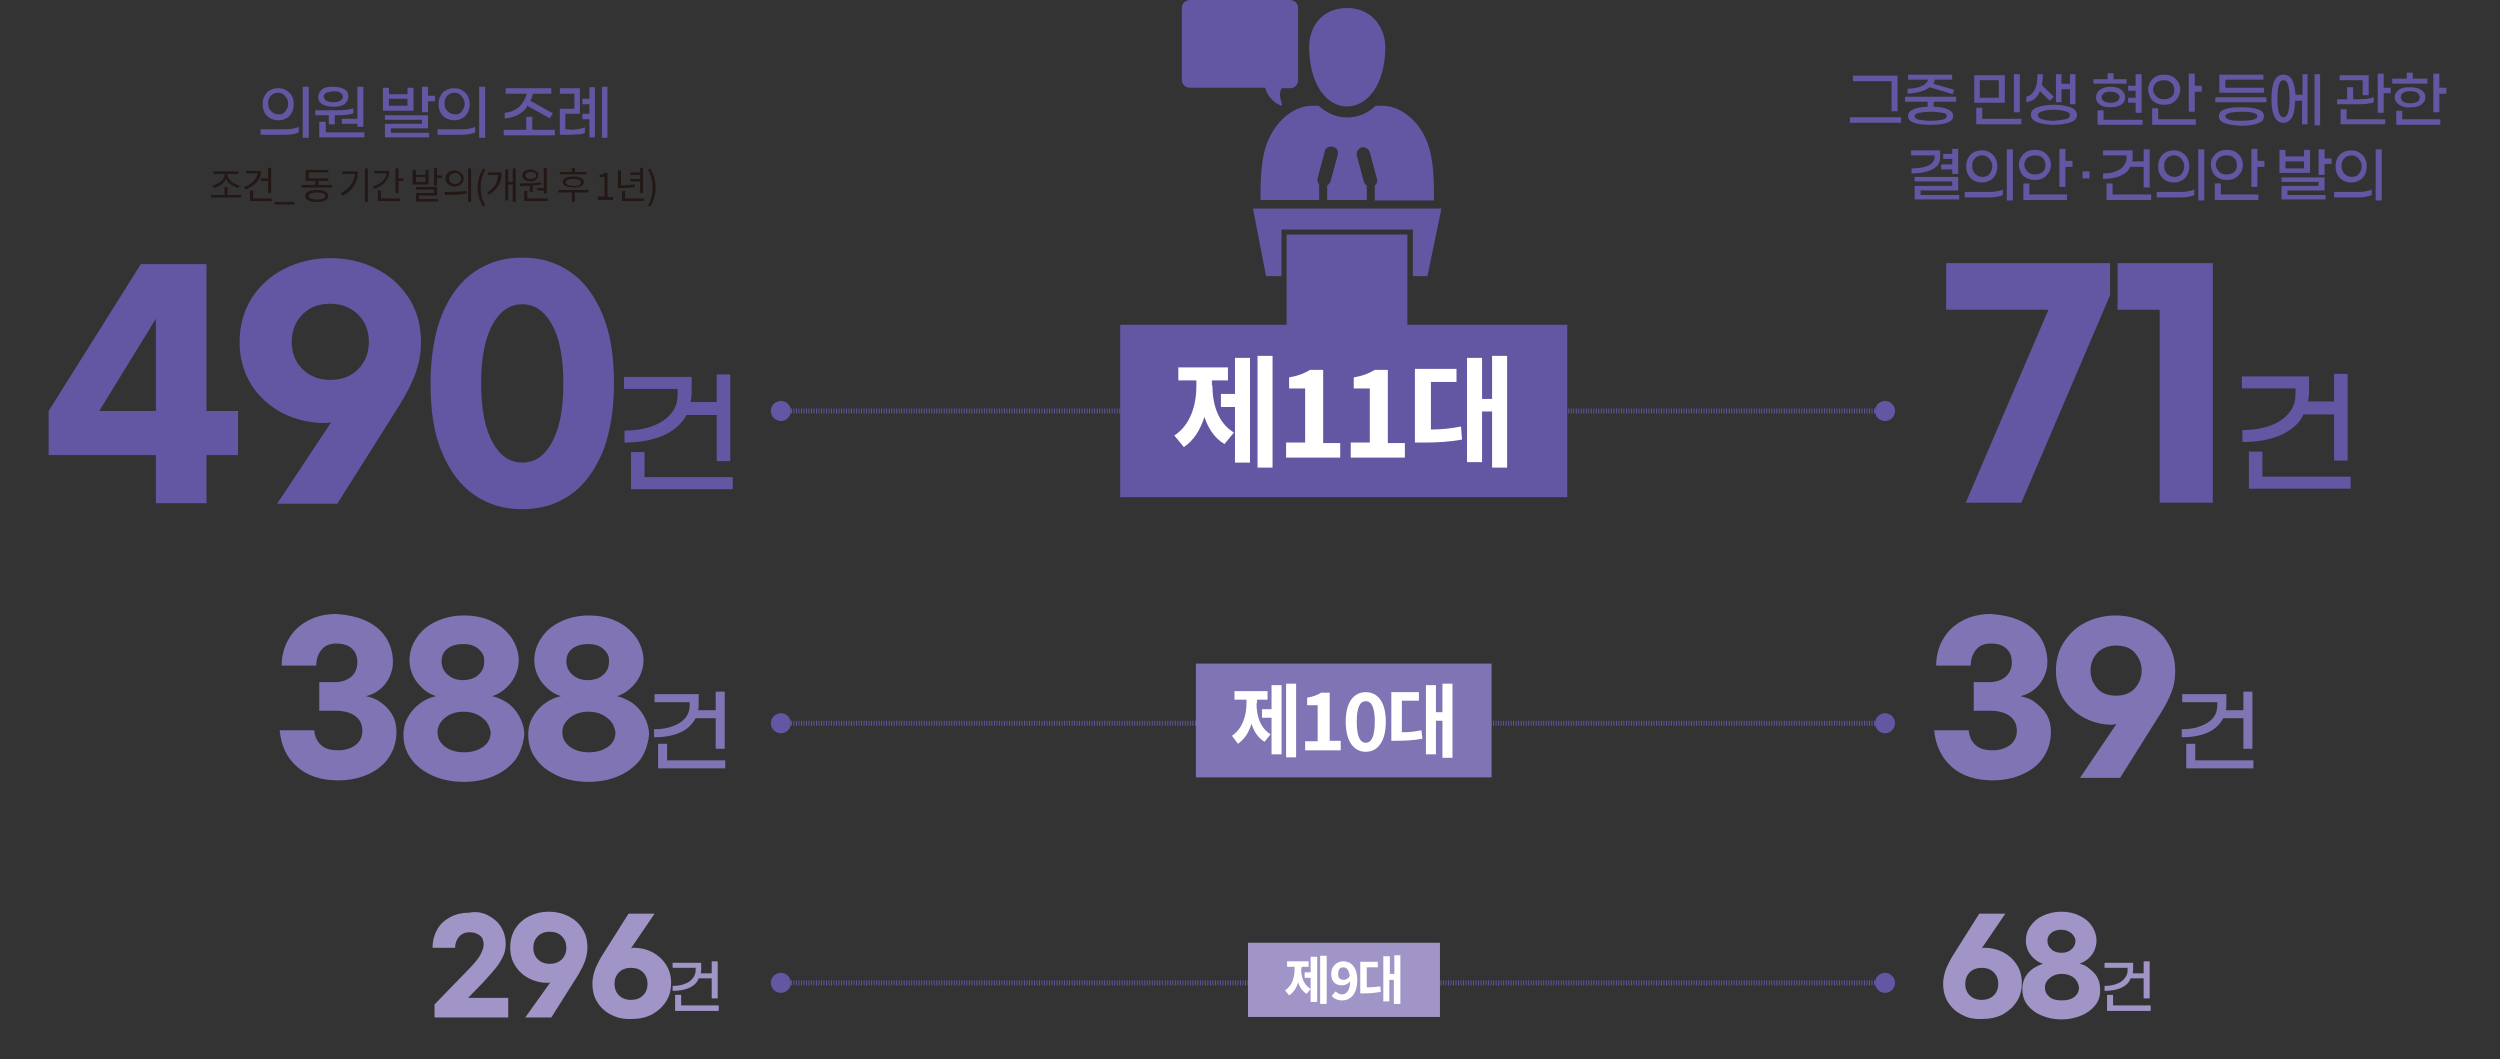 <?xml version="1.0" encoding="utf-8"?>
<!-- Generator: Adobe Illustrator 27.5.0, SVG Export Plug-In . SVG Version: 6.00 Build 0)  -->
<svg version="1.1" id="레이어_1" xmlns="http://www.w3.org/2000/svg" xmlns:xlink="http://www.w3.org/1999/xlink" x="0px"
	 y="0px" viewBox="0 0 498.8 211.3" style="enable-background:new 0 0 498.8 211.3;" xml:space="preserve">
<rect x="0" y="0" width="498.8" height="211.3" fill="#333333" stroke="none"/>
<style type="text/css">
	.st0{fill:#6356A3;}
	.st1{clip-path:url(#SVGID_00000029017993626849420440000003367390379402401425_);fill:#6356A3;}
	.st2{fill:none;stroke:#6356A3;stroke-width:0.187;}
	.st3{clip-path:url(#SVGID_00000119819328106754099360000010953245948303311246_);fill:#6356A3;}
	.st4{clip-path:url(#SVGID_00000047756394489569574280000017590275659513171075_);fill:#6356A3;}
	.st5{clip-path:url(#SVGID_00000121256712244638016130000012427665891104778644_);fill:#6356A3;}
	.st6{fill:#8174B4;}
	.st7{fill:#A195C7;}
	.st8{fill:#FFFFFF;}
	.st9{fill:#231815;}
</style>
<path class="st0" d="M256.7,65.9h24.1V46.8h-24.1V65.9z M250,41.6h37.6l-2.8,13.5h-2.9v-9.3h-26.2v9.3h-3.1L250,41.6z"/>
<g>
	<defs>
		<rect id="SVGID_1_" x="-50.8" width="601.5" height="211.3"/>
	</defs>
	<clipPath id="SVGID_00000065056130024144691100000012551281185263362723_">
		<use xlink:href="#SVGID_1_"  style="overflow:visible;"/>
	</clipPath>
	<path style="clip-path:url(#SVGID_00000065056130024144691100000012551281185263362723_);fill:#6356A3;" d="M239.4,10.7h9.8v1.6
		h-9.8V10.7z M239.4,7.5h16.3V9h-16.3V7.5z M239.4,4.3h16.3v1.6h-16.3V4.3z M255.8,17.5c-0.7,1-0.4,2.2,0,3.3c0,0.3-0.2,0.3-0.4,0.2
		c-1.5-0.7-2.6-2-3-3.5h-15c-0.9,0-1.6-0.7-1.6-1.6V1.6c0-1,0.8-1.6,1.7-1.6h19.8c0.9,0,1.7,0.6,1.7,1.6v14.4c0,0.9-0.7,1.6-1.6,1.6
		H255.8z"/>
	<path style="clip-path:url(#SVGID_00000065056130024144691100000012551281185263362723_);fill:#6356A3;" d="M251.5,38.8
		c0-4,0.2-8.5,2-11.8c1.6-3.1,4.7-5.9,8.3-5.9h1.3c3.3,3.1,8.1,3.1,11.4,0h1.3c3.6,0,6.7,2.8,8.3,5.8c1.8,3.4,2,7.8,2,11.8v1.3
		h-11.8v-3c0.4-0.3,0.6-0.9,0.4-1.4l-1.4-5.2c-0.2-0.7-0.9-1.1-1.6-1c-0.7,0.2-1.1,0.9-1,1.6l1.4,5.2c0.1,0.4,0.3,0.6,0.6,0.8v2.9
		h-7.9v-2.9c0.3-0.2,0.6-0.5,0.7-0.9l1.4-5.2c0.2-0.7-0.2-1.5-1-1.6c-0.7-0.2-1.5,0.2-1.6,1l-1.4,5.2c-0.1,0.5,0,1,0.3,1.3v3.1
		h-11.7V38.8z M276.4,9.3c-0.1-4.2-3-7.7-7.6-7.7c-4.9,0-7.5,3.5-7.6,7.6C261.2,25.4,276.4,25.1,276.4,9.3"/>
</g>
<path class="st2" d="M376,81.5v1 M375.5,81.5v1 M375,81.5v1 M374.5,81.5v1 M374,81.5v1 M373.5,81.5v1 M373,81.5v1 M372.5,81.5v1
	 M372,81.5v1 M371.5,81.5v1 M371,81.5v1 M370.5,81.5v1 M370,81.5v1 M369.5,81.5v1 M369,81.5v1 M368.5,81.5v1 M368,81.5v1
	 M367.5,81.5v1 M367,81.5v1 M366.5,81.5v1 M366,81.5v1 M365.5,81.5v1 M365,81.5v1 M364.5,81.5v1 M364,81.5v1 M363.5,81.5v1
	 M363,81.5v1 M362.5,81.5v1 M362,81.5v1 M361.5,81.5v1 M361,81.5v1 M360.5,81.5v1 M360,81.5v1 M359.5,81.5v1 M359,81.5v1
	 M358.5,81.5v1 M358,81.5v1 M357.5,81.5v1 M357,81.5v1 M356.5,81.5v1 M356,81.5v1 M355.5,81.5v1 M355,81.5v1 M354.5,81.5v1
	 M354,81.5v1 M353.5,81.5v1 M353,81.5v1 M352.5,81.5v1 M352,81.5v1 M351.5,81.5v1 M351,81.5v1 M350.5,81.5v1 M350,81.5v1
	 M349.5,81.5v1 M349,81.5v1 M348.5,81.5v1 M348,81.5v1 M347.5,81.5v1 M347,81.5v1 M346.5,81.5v1 M346,81.5v1 M345.5,81.5v1
	 M345,81.5v1 M344.5,81.5v1 M344,81.5v1 M343.5,81.5v1 M343,81.5v1 M342.5,81.5v1 M342,81.5v1 M341.5,81.5v1 M341,81.5v1
	 M340.5,81.5v1 M340,81.5v1 M339.5,81.5v1 M339,81.5v1 M338.5,81.5v1 M338,81.5v1 M337.5,81.5v1 M337,81.5v1 M336.5,81.5v1
	 M336,81.5v1 M335.5,81.5v1 M335,81.5v1 M334.5,81.5v1 M334,81.5v1 M333.5,81.5v1 M333,81.5v1 M332.5,81.5v1 M332,81.5v1
	 M331.5,81.5v1 M331,81.5v1 M330.5,81.5v1 M330,81.5v1 M329.5,81.5v1 M329,81.5v1 M328.5,81.5v1 M328,81.5v1 M327.5,81.5v1
	 M327,81.5v1 M326.5,81.5v1 M326,81.5v1 M325.5,81.5v1 M325,81.5v1 M324.5,81.5v1 M324,81.5v1 M323.5,81.5v1 M323,81.5v1
	 M322.5,81.5v1 M322,81.5v1 M321.5,81.5v1 M321,81.5v1 M320.5,81.5v1 M320,81.5v1 M319.5,81.5v1 M319,81.5v1 M318.5,81.5v1
	 M318,81.5v1 M317.5,81.5v1 M317,81.5v1 M316.5,81.5v1 M316,81.5v1 M315.5,81.5v1 M315,81.5v1 M314.5,81.5v1 M314,81.5v1
	 M313.5,81.5v1 M313,81.5v1 M312.5,81.5v1 M312,81.5v1 M311.5,81.5v1 M311,81.5v1 M310.5,81.5v1 M310,81.5v1 M309.5,81.5v1
	 M309,81.5v1 M308.5,81.5v1 M308,81.5v1 M307.5,81.5v1 M307,81.5v1 M306.5,81.5v1 M306,81.5v1 M305.5,81.5v1 M305,81.5v1
	 M304.5,81.5v1 M304,81.5v1 M303.5,81.5v1 M303,81.5v1 M302.5,81.5v1 M302,81.5v1 M301.5,81.5v1 M301,81.5v1 M300.5,81.5v1
	 M300,81.5v1 M299.5,81.5v1 M299,81.5v1 M298.5,81.5v1 M298,81.5v1 M297.5,81.5v1 M297,81.5v1 M296.5,81.5v1 M296,81.5v1
	 M295.5,81.5v1 M295,81.5v1 M294.5,81.5v1 M294,81.5v1 M293.5,81.5v1 M293,81.5v1 M292.5,81.5v1 M292,81.5v1 M291.5,81.5v1
	 M291,81.5v1 M290.5,81.5v1 M290,81.5v1 M289.5,81.5v1 M289,81.5v1 M288.5,81.5v1 M288,81.5v1 M287.5,81.5v1 M287,81.5v1
	 M286.5,81.5v1 M286,81.5v1 M285.5,81.5v1 M285,81.5v1 M284.5,81.5v1 M284,81.5v1 M283.5,81.5v1 M283,81.5v1 M282.5,81.5v1
	 M282,81.5v1 M281.5,81.5v1 M281,81.5v1 M280.5,81.5v1 M280,81.5v1 M279.5,81.5v1 M279,81.5v1 M278.5,81.5v1 M278,81.5v1
	 M277.5,81.5v1 M277,81.5v1 M276.5,81.5v1 M276,81.5v1 M275.5,81.5v1 M275,81.5v1 M274.5,81.5v1 M274,81.5v1 M273.5,81.5v1
	 M273,81.5v1 M272.5,81.5v1 M272,81.5v1 M271.5,81.5v1 M271,81.5v1 M270.5,81.5v1 M270,81.5v1 M269.5,81.5v1 M269,81.5v1
	 M268.5,81.5v1 M268,81.5v1 M267.5,81.5v1 M267,81.5v1 M266.5,81.5v1 M266,81.5v1 M265.5,81.5v1 M265,81.5v1 M264.5,81.5v1
	 M264,81.5v1 M263.5,81.5v1 M263,81.5v1 M262.5,81.5v1 M262,81.5v1 M261.5,81.5v1 M261,81.5v1 M260.5,81.5v1 M260,81.5v1
	 M259.5,81.5v1 M259,81.5v1 M258.5,81.5v1 M258,81.5v1 M257.5,81.5v1 M257,81.5v1 M256.5,81.5v1 M256,81.5v1 M255.5,81.5v1
	 M255,81.5v1 M254.5,81.5v1 M254,81.5v1 M253.5,81.5v1 M253,81.5v1 M252.5,81.5v1 M252,81.5v1 M251.5,81.5v1 M251,81.5v1
	 M250.5,81.5v1 M250,81.5v1 M249.5,81.5v1 M249,81.5v1 M248.5,81.5v1 M248,81.5v1 M247.5,81.5v1 M247,81.5v1 M246.5,81.5v1
	 M246,81.5v1 M245.5,81.5v1 M245,81.5v1 M244.5,81.5v1 M244,81.5v1 M243.5,81.5v1 M243,81.5v1 M242.5,81.5v1 M242,81.5v1
	 M241.5,81.5v1 M241,81.5v1 M240.5,81.5v1 M240,81.5v1 M239.5,81.5v1 M239,81.5v1 M238.5,81.5v1 M238,81.5v1 M237.5,81.5v1
	 M237,81.5v1 M236.5,81.5v1 M236,81.5v1 M235.5,81.5v1 M235,81.5v1 M234.5,81.5v1 M234,81.5v1 M233.5,81.5v1 M233,81.5v1
	 M232.5,81.5v1 M231.9,81.5v1 M231.4,81.5v1 M230.9,81.5v1 M230.4,81.5v1 M229.9,81.5v1 M229.4,81.5v1 M228.9,81.5v1 M228.4,81.5v1
	 M227.9,81.5v1 M227.4,81.5v1 M226.9,81.5v1 M226.4,81.5v1 M225.9,81.5v1 M225.4,81.5v1 M224.9,81.5v1 M224.4,81.5v1 M223.9,81.5v1
	 M223.4,81.5v1 M222.9,81.5v1 M222.4,81.5v1 M221.9,81.5v1 M221.4,81.5v1 M220.9,81.5v1 M220.4,81.5v1 M219.9,81.5v1 M219.4,81.5v1
	 M218.9,81.5v1 M218.4,81.5v1 M217.9,81.5v1 M217.4,81.5v1 M216.9,81.5v1 M216.4,81.5v1 M215.9,81.5v1 M215.4,81.5v1 M214.9,81.5v1
	 M214.4,81.5v1 M213.9,81.5v1 M213.4,81.5v1 M212.9,81.5v1 M212.4,81.5v1 M211.9,81.5v1 M211.4,81.5v1 M210.9,81.5v1 M210.4,81.5v1
	 M209.9,81.5v1 M209.4,81.5v1 M208.9,81.5v1 M208.4,81.5v1 M207.9,81.5v1 M207.4,81.5v1 M206.9,81.5v1 M206.4,81.5v1 M205.9,81.5v1
	 M205.4,81.5v1 M204.9,81.5v1 M204.4,81.5v1 M203.9,81.5v1 M203.4,81.5v1 M202.9,81.5v1 M202.4,81.5v1 M201.9,81.5v1 M201.4,81.5v1
	 M200.9,81.5v1 M200.4,81.5v1 M199.9,81.5v1 M199.4,81.5v1 M198.9,81.5v1 M198.4,81.5v1 M197.9,81.5v1 M197.4,81.5v1 M196.9,81.5v1
	 M196.4,81.5v1 M195.9,81.5v1 M195.4,81.5v1 M194.9,81.5v1 M194.4,81.5v1 M193.9,81.5v1 M193.4,81.5v1 M192.9,81.5v1 M192.4,81.5v1
	 M191.9,81.5v1 M191.4,81.5v1 M190.9,81.5v1 M190.4,81.5v1 M189.9,81.5v1 M189.4,81.5v1 M188.9,81.5v1 M188.4,81.5v1 M187.9,81.5v1
	 M187.4,81.5v1 M186.9,81.5v1 M186.4,81.5v1 M185.9,81.5v1 M185.4,81.5v1 M184.9,81.5v1 M184.4,81.5v1 M183.9,81.5v1 M183.4,81.5v1
	 M182.9,81.5v1 M182.4,81.5v1 M181.9,81.5v1 M181.4,81.5v1 M180.9,81.5v1 M180.4,81.5v1 M179.9,81.5v1 M179.4,81.5v1 M178.9,81.5v1
	 M178.4,81.5v1 M177.9,81.5v1 M177.4,81.5v1 M176.9,81.5v1 M176.4,81.5v1 M175.9,81.5v1 M175.4,81.5v1 M174.9,81.5v1 M174.4,81.5v1
	 M173.9,81.5v1 M173.4,81.5v1 M172.9,81.5v1 M172.4,81.5v1 M171.9,81.5v1 M171.4,81.5v1 M170.9,81.5v1 M170.4,81.5v1 M169.9,81.5v1
	 M169.4,81.5v1 M168.9,81.5v1 M168.4,81.5v1 M167.9,81.5v1 M167.4,81.5v1 M166.9,81.5v1 M166.4,81.5v1 M165.9,81.5v1 M165.4,81.5v1
	 M164.9,81.5v1 M164.4,81.5v1 M163.9,81.5v1 M163.4,81.5v1 M162.9,81.5v1 M162.4,81.5v1 M161.9,81.5v1 M161.4,81.5v1 M160.9,81.5v1
	 M160.4,81.5v1 M159.9,81.5v1 M159.4,81.5v1 M158.9,81.5v1 M158.4,81.5v1 M157.9,81.5v1 M157.4,81.5v1 M156.9,81.5v1 M156.4,81.5v1
	 M155.9,81.5v1"/>
<g>
	<defs>
		<rect id="SVGID_00000168094342676736658580000003395866245184620939_" x="-50.8" width="601.5" height="211.3"/>
	</defs>
	<clipPath id="SVGID_00000036246292549338427860000018291798744301842832_">
		<use xlink:href="#SVGID_00000168094342676736658580000003395866245184620939_"  style="overflow:visible;"/>
	</clipPath>
	<path style="clip-path:url(#SVGID_00000036246292549338427860000018291798744301842832_);fill:#6356A3;" d="M155.8,84
		c1.1,0,2-0.9,2-2s-0.9-2-2-2c-1.1,0-2,0.9-2,2S154.7,84,155.8,84"/>
	<path style="clip-path:url(#SVGID_00000036246292549338427860000018291798744301842832_);fill:#6356A3;" d="M376.1,84
		c1.1,0,2-0.9,2-2s-0.9-2-2-2c-1.1,0-2,0.9-2,2S375,84,376.1,84"/>
</g>
<path class="st2" d="M376,143.8v1 M375.5,143.8v1 M375,143.8v1 M374.5,143.8v1 M374,143.8v1 M373.5,143.8v1 M373,143.8v1
	 M372.5,143.8v1 M372,143.8v1 M371.5,143.8v1 M371,143.8v1 M370.5,143.8v1 M370,143.8v1 M369.5,143.8v1 M369,143.8v1 M368.5,143.8v1
	 M368,143.8v1 M367.5,143.8v1 M367,143.8v1 M366.5,143.8v1 M366,143.8v1 M365.5,143.8v1 M365,143.8v1 M364.5,143.8v1 M364,143.8v1
	 M363.5,143.8v1 M363,143.8v1 M362.5,143.8v1 M362,143.8v1 M361.5,143.8v1 M361,143.8v1 M360.5,143.8v1 M360,143.8v1 M359.5,143.8v1
	 M359,143.8v1 M358.5,143.8v1 M358,143.8v1 M357.5,143.8v1 M357,143.8v1 M356.5,143.8v1 M356,143.8v1 M355.5,143.8v1 M355,143.8v1
	 M354.5,143.8v1 M354,143.8v1 M353.5,143.8v1 M353,143.8v1 M352.5,143.8v1 M352,143.8v1 M351.5,143.8v1 M351,143.8v1 M350.5,143.8v1
	 M350,143.8v1 M349.5,143.8v1 M349,143.8v1 M348.5,143.8v1 M348,143.8v1 M347.5,143.8v1 M347,143.8v1 M346.5,143.8v1 M346,143.8v1
	 M345.5,143.8v1 M345,143.8v1 M344.5,143.8v1 M344,143.8v1 M343.5,143.8v1 M343,143.8v1 M342.5,143.8v1 M342,143.8v1 M341.5,143.8v1
	 M341,143.8v1 M340.5,143.8v1 M340,143.8v1 M339.5,143.8v1 M339,143.8v1 M338.5,143.8v1 M338,143.8v1 M337.5,143.8v1 M337,143.8v1
	 M336.5,143.8v1 M336,143.8v1 M335.5,143.8v1 M335,143.8v1 M334.5,143.8v1 M334,143.8v1 M333.5,143.8v1 M333,143.8v1 M332.5,143.8v1
	 M332,143.8v1 M331.5,143.8v1 M331,143.8v1 M330.5,143.8v1 M330,143.8v1 M329.5,143.8v1 M329,143.8v1 M328.5,143.8v1 M328,143.8v1
	 M327.5,143.8v1 M327,143.8v1 M326.5,143.8v1 M326,143.8v1 M325.5,143.8v1 M325,143.8v1 M324.5,143.8v1 M324,143.8v1 M323.5,143.8v1
	 M323,143.8v1 M322.5,143.8v1 M322,143.8v1 M321.5,143.8v1 M321,143.8v1 M320.5,143.8v1 M320,143.8v1 M319.5,143.8v1 M319,143.8v1
	 M318.5,143.8v1 M318,143.8v1 M317.5,143.8v1 M317,143.8v1 M316.5,143.8v1 M316,143.8v1 M315.5,143.8v1 M315,143.8v1 M314.5,143.8v1
	 M314,143.8v1 M313.5,143.8v1 M313,143.8v1 M312.5,143.8v1 M312,143.8v1 M311.5,143.8v1 M311,143.8v1 M310.5,143.8v1 M310,143.8v1
	 M309.5,143.8v1 M309,143.8v1 M308.5,143.8v1 M308,143.8v1 M307.5,143.8v1 M307,143.8v1 M306.5,143.8v1 M306,143.8v1 M305.5,143.8v1
	 M305,143.8v1 M304.5,143.8v1 M304,143.8v1 M303.5,143.8v1 M303,143.8v1 M302.5,143.8v1 M302,143.8v1 M301.5,143.8v1 M301,143.8v1
	 M300.5,143.8v1 M300,143.8v1 M299.5,143.8v1 M299,143.8v1 M298.5,143.8v1 M298,143.8v1 M297.5,143.8v1 M297,143.8v1 M296.5,143.8v1
	 M296,143.8v1 M295.5,143.8v1 M295,143.8v1 M294.5,143.8v1 M294,143.8v1 M293.5,143.8v1 M293,143.8v1 M292.5,143.8v1 M292,143.8v1
	 M291.5,143.8v1 M291,143.8v1 M290.5,143.8v1 M290,143.8v1 M289.5,143.8v1 M289,143.8v1 M288.5,143.8v1 M288,143.8v1 M287.5,143.8v1
	 M287,143.8v1 M286.5,143.8v1 M286,143.8v1 M285.5,143.8v1 M285,143.8v1 M284.5,143.8v1 M284,143.8v1 M283.5,143.8v1 M283,143.8v1
	 M282.5,143.8v1 M282,143.8v1 M281.5,143.8v1 M281,143.8v1 M280.5,143.8v1 M280,143.8v1 M279.5,143.8v1 M279,143.8v1 M278.5,143.8v1
	 M278,143.8v1 M277.5,143.8v1 M277,143.8v1 M276.5,143.8v1 M276,143.8v1 M275.5,143.8v1 M275,143.8v1 M274.5,143.8v1 M274,143.8v1
	 M273.5,143.8v1 M273,143.8v1 M272.5,143.8v1 M272,143.8v1 M271.5,143.8v1 M271,143.8v1 M270.5,143.8v1 M270,143.8v1 M269.5,143.8v1
	 M269,143.8v1 M268.5,143.8v1 M268,143.8v1 M267.5,143.8v1 M267,143.8v1 M266.5,143.8v1 M266,143.8v1 M265.5,143.8v1 M265,143.8v1
	 M264.5,143.8v1 M264,143.8v1 M263.5,143.8v1 M263,143.8v1 M262.5,143.8v1 M262,143.8v1 M261.5,143.8v1 M261,143.8v1 M260.5,143.8v1
	 M260,143.8v1 M259.5,143.8v1 M259,143.8v1 M258.5,143.8v1 M258,143.8v1 M257.5,143.8v1 M257,143.8v1 M256.5,143.8v1 M256,143.8v1
	 M255.5,143.8v1 M255,143.8v1 M254.5,143.8v1 M254,143.8v1 M253.5,143.8v1 M253,143.8v1 M252.5,143.8v1 M252,143.8v1 M251.5,143.8v1
	 M251,143.8v1 M250.5,143.8v1 M250,143.8v1 M249.5,143.8v1 M249,143.8v1 M248.5,143.8v1 M248,143.8v1 M247.5,143.8v1 M247,143.8v1
	 M246.5,143.8v1 M246,143.8v1 M245.5,143.8v1 M245,143.8v1 M244.5,143.8v1 M244,143.8v1 M243.5,143.8v1 M243,143.8v1 M242.5,143.8v1
	 M242,143.8v1 M241.5,143.8v1 M241,143.8v1 M240.5,143.8v1 M240,143.8v1 M239.5,143.8v1 M239,143.8v1 M238.5,143.8v1 M238,143.8v1
	 M237.5,143.8v1 M237,143.8v1 M236.5,143.8v1 M236,143.8v1 M235.5,143.8v1 M235,143.8v1 M234.5,143.8v1 M234,143.8v1 M233.5,143.8v1
	 M233,143.8v1 M232.5,143.8v1 M231.9,143.8v1 M231.4,143.8v1 M230.9,143.8v1 M230.4,143.8v1 M229.9,143.8v1 M229.4,143.8v1
	 M228.9,143.8v1 M228.4,143.8v1 M227.9,143.8v1 M227.4,143.8v1 M226.9,143.8v1 M226.4,143.8v1 M225.9,143.8v1 M225.4,143.8v1
	 M224.9,143.8v1 M224.4,143.8v1 M223.9,143.8v1 M223.4,143.8v1 M222.9,143.8v1 M222.4,143.8v1 M221.9,143.8v1 M221.4,143.8v1
	 M220.9,143.8v1 M220.4,143.8v1 M219.9,143.8v1 M219.4,143.8v1 M218.9,143.8v1 M218.4,143.8v1 M217.9,143.8v1 M217.4,143.8v1
	 M216.9,143.8v1 M216.4,143.8v1 M215.9,143.8v1 M215.4,143.8v1 M214.9,143.8v1 M214.4,143.8v1 M213.9,143.8v1 M213.4,143.8v1
	 M212.9,143.8v1 M212.4,143.8v1 M211.9,143.8v1 M211.4,143.8v1 M210.9,143.8v1 M210.4,143.8v1 M209.9,143.8v1 M209.4,143.8v1
	 M208.9,143.8v1 M208.4,143.8v1 M207.9,143.8v1 M207.4,143.8v1 M206.9,143.8v1 M206.4,143.8v1 M205.9,143.8v1 M205.4,143.8v1
	 M204.9,143.8v1 M204.4,143.8v1 M203.9,143.8v1 M203.4,143.8v1 M202.9,143.8v1 M202.4,143.8v1 M201.9,143.8v1 M201.4,143.8v1
	 M200.9,143.8v1 M200.4,143.8v1 M199.9,143.8v1 M199.4,143.8v1 M198.9,143.8v1 M198.4,143.8v1 M197.9,143.8v1 M197.4,143.8v1
	 M196.9,143.8v1 M196.4,143.8v1 M195.9,143.8v1 M195.4,143.8v1 M194.9,143.8v1 M194.4,143.8v1 M193.9,143.8v1 M193.4,143.8v1
	 M192.9,143.8v1 M192.4,143.8v1 M191.9,143.8v1 M191.4,143.8v1 M190.9,143.8v1 M190.4,143.8v1 M189.9,143.8v1 M189.4,143.8v1
	 M188.9,143.8v1 M188.4,143.8v1 M187.9,143.8v1 M187.4,143.8v1 M186.9,143.8v1 M186.4,143.8v1 M185.9,143.8v1 M185.4,143.8v1
	 M184.9,143.8v1 M184.4,143.8v1 M183.9,143.8v1 M183.4,143.8v1 M182.9,143.8v1 M182.4,143.8v1 M181.9,143.8v1 M181.4,143.8v1
	 M180.9,143.8v1 M180.4,143.8v1 M179.9,143.8v1 M179.4,143.8v1 M178.9,143.8v1 M178.4,143.8v1 M177.9,143.8v1 M177.4,143.8v1
	 M176.9,143.8v1 M176.4,143.8v1 M175.9,143.8v1 M175.4,143.8v1 M174.9,143.8v1 M174.4,143.8v1 M173.9,143.8v1 M173.4,143.8v1
	 M172.9,143.8v1 M172.4,143.8v1 M171.9,143.8v1 M171.4,143.8v1 M170.9,143.8v1 M170.4,143.8v1 M169.9,143.8v1 M169.4,143.8v1
	 M168.9,143.8v1 M168.4,143.8v1 M167.9,143.8v1 M167.4,143.8v1 M166.9,143.8v1 M166.4,143.8v1 M165.9,143.8v1 M165.4,143.8v1
	 M164.9,143.8v1 M164.4,143.8v1 M163.9,143.8v1 M163.4,143.8v1 M162.9,143.8v1 M162.4,143.8v1 M161.9,143.8v1 M161.4,143.8v1
	 M160.9,143.8v1 M160.4,143.8v1 M159.9,143.8v1 M159.4,143.8v1 M158.9,143.8v1 M158.4,143.8v1 M157.9,143.8v1 M157.4,143.8v1
	 M156.9,143.8v1 M156.4,143.8v1 M155.9,143.8v1"/>
<g>
	<defs>
		<rect id="SVGID_00000098935047127792828530000013097060434447770756_" x="-50.8" width="601.5" height="211.3"/>
	</defs>
	<clipPath id="SVGID_00000155856673709892860400000011527229900726995368_">
		<use xlink:href="#SVGID_00000098935047127792828530000013097060434447770756_"  style="overflow:visible;"/>
	</clipPath>
	<path style="clip-path:url(#SVGID_00000155856673709892860400000011527229900726995368_);fill:#6356A3;" d="M155.8,146.3
		c1.1,0,2-0.9,2-2c0-1.1-0.9-2-2-2c-1.1,0-2,0.9-2,2C153.8,145.4,154.7,146.3,155.8,146.3"/>
	<path style="clip-path:url(#SVGID_00000155856673709892860400000011527229900726995368_);fill:#6356A3;" d="M376.1,146.3
		c1.1,0,2-0.9,2-2c0-1.1-0.9-2-2-2c-1.1,0-2,0.9-2,2C374.1,145.4,375,146.3,376.1,146.3"/>
</g>
<path class="st2" d="M376,195.6v1 M375.5,195.6v1 M375,195.6v1 M374.5,195.6v1 M374,195.6v1 M373.5,195.6v1 M373,195.6v1
	 M372.5,195.6v1 M372,195.6v1 M371.5,195.6v1 M371,195.6v1 M370.5,195.6v1 M370,195.6v1 M369.5,195.6v1 M369,195.6v1 M368.5,195.6v1
	 M368,195.6v1 M367.5,195.6v1 M367,195.6v1 M366.5,195.6v1 M366,195.6v1 M365.5,195.6v1 M365,195.6v1 M364.5,195.6v1 M364,195.6v1
	 M363.5,195.6v1 M363,195.6v1 M362.5,195.6v1 M362,195.6v1 M361.5,195.6v1 M361,195.6v1 M360.5,195.6v1 M360,195.6v1 M359.5,195.6v1
	 M359,195.6v1 M358.5,195.6v1 M358,195.6v1 M357.5,195.6v1 M357,195.6v1 M356.5,195.6v1 M356,195.6v1 M355.5,195.6v1 M355,195.6v1
	 M354.5,195.6v1 M354,195.6v1 M353.5,195.6v1 M353,195.6v1 M352.5,195.6v1 M352,195.6v1 M351.5,195.6v1 M351,195.6v1 M350.5,195.6v1
	 M350,195.6v1 M349.5,195.6v1 M349,195.6v1 M348.5,195.6v1 M348,195.6v1 M347.5,195.6v1 M347,195.6v1 M346.5,195.6v1 M346,195.6v1
	 M345.5,195.6v1 M345,195.6v1 M344.5,195.6v1 M344,195.6v1 M343.5,195.6v1 M343,195.6v1 M342.5,195.6v1 M342,195.6v1 M341.5,195.6v1
	 M341,195.6v1 M340.5,195.6v1 M340,195.6v1 M339.5,195.6v1 M339,195.6v1 M338.5,195.6v1 M338,195.6v1 M337.5,195.6v1 M337,195.6v1
	 M336.5,195.6v1 M336,195.6v1 M335.5,195.6v1 M335,195.6v1 M334.5,195.6v1 M334,195.6v1 M333.5,195.6v1 M333,195.6v1 M332.5,195.6v1
	 M332,195.6v1 M331.5,195.6v1 M331,195.6v1 M330.5,195.6v1 M330,195.6v1 M329.5,195.6v1 M329,195.6v1 M328.5,195.6v1 M328,195.6v1
	 M327.5,195.6v1 M327,195.6v1 M326.5,195.6v1 M326,195.6v1 M325.5,195.6v1 M325,195.6v1 M324.5,195.6v1 M324,195.6v1 M323.5,195.6v1
	 M323,195.6v1 M322.5,195.6v1 M322,195.6v1 M321.5,195.6v1 M321,195.6v1 M320.5,195.6v1 M320,195.6v1 M319.5,195.6v1 M319,195.6v1
	 M318.5,195.6v1 M318,195.6v1 M317.5,195.6v1 M317,195.6v1 M316.5,195.6v1 M316,195.6v1 M315.5,195.6v1 M315,195.6v1 M314.5,195.6v1
	 M314,195.6v1 M313.5,195.6v1 M313,195.6v1 M312.5,195.6v1 M312,195.6v1 M311.5,195.6v1 M311,195.6v1 M310.5,195.6v1 M310,195.6v1
	 M309.5,195.6v1 M309,195.6v1 M308.5,195.6v1 M308,195.6v1 M307.5,195.6v1 M307,195.6v1 M306.5,195.6v1 M306,195.6v1 M305.5,195.6v1
	 M305,195.6v1 M304.5,195.6v1 M304,195.6v1 M303.5,195.6v1 M303,195.6v1 M302.5,195.6v1 M302,195.6v1 M301.5,195.6v1 M301,195.6v1
	 M300.5,195.6v1 M300,195.6v1 M299.5,195.6v1 M299,195.6v1 M298.5,195.6v1 M298,195.6v1 M297.5,195.6v1 M297,195.6v1 M296.5,195.6v1
	 M296,195.6v1 M295.5,195.6v1 M295,195.6v1 M294.5,195.6v1 M294,195.6v1 M293.5,195.6v1 M293,195.6v1 M292.5,195.6v1 M292,195.6v1
	 M291.5,195.6v1 M291,195.6v1 M290.5,195.6v1 M290,195.6v1 M289.5,195.6v1 M289,195.6v1 M288.5,195.6v1 M288,195.6v1 M287.5,195.6v1
	 M287,195.6v1 M286.5,195.6v1 M286,195.6v1 M285.5,195.6v1 M285,195.6v1 M284.5,195.6v1 M284,195.6v1 M283.5,195.6v1 M283,195.6v1
	 M282.5,195.6v1 M282,195.6v1 M281.5,195.6v1 M281,195.6v1 M280.5,195.6v1 M280,195.6v1 M279.5,195.6v1 M279,195.6v1 M278.5,195.6v1
	 M278,195.6v1 M277.5,195.6v1 M277,195.6v1 M276.5,195.6v1 M276,195.6v1 M275.5,195.6v1 M275,195.6v1 M274.5,195.6v1 M274,195.6v1
	 M273.5,195.6v1 M273,195.6v1 M272.5,195.6v1 M272,195.6v1 M271.5,195.6v1 M271,195.6v1 M270.5,195.6v1 M270,195.6v1 M269.5,195.6v1
	 M269,195.6v1 M268.5,195.6v1 M268,195.6v1 M267.5,195.6v1 M267,195.6v1 M266.5,195.6v1 M266,195.6v1 M265.5,195.6v1 M265,195.6v1
	 M264.5,195.6v1 M264,195.6v1 M263.5,195.6v1 M263,195.6v1 M262.5,195.6v1 M262,195.6v1 M261.5,195.6v1 M261,195.6v1 M260.5,195.6v1
	 M260,195.6v1 M259.5,195.6v1 M259,195.6v1 M258.5,195.6v1 M258,195.6v1 M257.5,195.6v1 M257,195.6v1 M256.5,195.6v1 M256,195.6v1
	 M255.5,195.6v1 M255,195.6v1 M254.5,195.6v1 M254,195.6v1 M253.5,195.6v1 M253,195.6v1 M252.5,195.6v1 M252,195.6v1 M251.5,195.6v1
	 M251,195.6v1 M250.5,195.6v1 M250,195.6v1 M249.5,195.6v1 M249,195.6v1 M248.5,195.6v1 M248,195.6v1 M247.5,195.6v1 M247,195.6v1
	 M246.5,195.6v1 M246,195.6v1 M245.5,195.6v1 M245,195.6v1 M244.5,195.6v1 M244,195.6v1 M243.5,195.6v1 M243,195.6v1 M242.5,195.6v1
	 M242,195.6v1 M241.5,195.6v1 M241,195.6v1 M240.5,195.6v1 M240,195.6v1 M239.5,195.6v1 M239,195.6v1 M238.5,195.6v1 M238,195.6v1
	 M237.5,195.6v1 M237,195.6v1 M236.5,195.6v1 M236,195.6v1 M235.5,195.6v1 M235,195.6v1 M234.5,195.6v1 M234,195.6v1 M233.5,195.6v1
	 M233,195.6v1 M232.5,195.6v1 M231.9,195.6v1 M231.4,195.6v1 M230.9,195.6v1 M230.4,195.6v1 M229.9,195.6v1 M229.4,195.6v1
	 M228.9,195.6v1 M228.4,195.6v1 M227.9,195.6v1 M227.4,195.6v1 M226.9,195.6v1 M226.4,195.6v1 M225.9,195.6v1 M225.4,195.6v1
	 M224.9,195.6v1 M224.4,195.6v1 M223.9,195.6v1 M223.4,195.6v1 M222.9,195.6v1 M222.4,195.6v1 M221.9,195.6v1 M221.4,195.6v1
	 M220.9,195.6v1 M220.4,195.6v1 M219.9,195.6v1 M219.4,195.6v1 M218.9,195.6v1 M218.4,195.6v1 M217.9,195.6v1 M217.4,195.6v1
	 M216.9,195.6v1 M216.4,195.6v1 M215.9,195.6v1 M215.4,195.6v1 M214.9,195.6v1 M214.4,195.6v1 M213.9,195.6v1 M213.4,195.6v1
	 M212.9,195.6v1 M212.4,195.6v1 M211.9,195.6v1 M211.4,195.6v1 M210.9,195.6v1 M210.4,195.6v1 M209.9,195.6v1 M209.4,195.6v1
	 M208.9,195.6v1 M208.4,195.6v1 M207.9,195.6v1 M207.4,195.6v1 M206.9,195.6v1 M206.4,195.6v1 M205.9,195.6v1 M205.4,195.6v1
	 M204.9,195.6v1 M204.4,195.6v1 M203.9,195.6v1 M203.4,195.6v1 M202.9,195.6v1 M202.4,195.6v1 M201.9,195.6v1 M201.4,195.6v1
	 M200.9,195.6v1 M200.4,195.6v1 M199.9,195.6v1 M199.4,195.6v1 M198.9,195.6v1 M198.4,195.6v1 M197.9,195.6v1 M197.4,195.6v1
	 M196.9,195.6v1 M196.4,195.6v1 M195.9,195.6v1 M195.4,195.6v1 M194.9,195.6v1 M194.4,195.6v1 M193.9,195.6v1 M193.4,195.6v1
	 M192.9,195.6v1 M192.4,195.6v1 M191.9,195.6v1 M191.4,195.6v1 M190.9,195.6v1 M190.4,195.6v1 M189.9,195.6v1 M189.4,195.6v1
	 M188.9,195.6v1 M188.4,195.6v1 M187.9,195.6v1 M187.4,195.6v1 M186.9,195.6v1 M186.4,195.6v1 M185.9,195.6v1 M185.4,195.6v1
	 M184.9,195.6v1 M184.4,195.6v1 M183.9,195.6v1 M183.4,195.6v1 M182.9,195.6v1 M182.4,195.6v1 M181.9,195.6v1 M181.4,195.6v1
	 M180.9,195.6v1 M180.4,195.6v1 M179.9,195.6v1 M179.4,195.6v1 M178.9,195.6v1 M178.4,195.6v1 M177.9,195.6v1 M177.4,195.6v1
	 M176.9,195.6v1 M176.4,195.6v1 M175.9,195.6v1 M175.4,195.6v1 M174.9,195.6v1 M174.4,195.6v1 M173.9,195.6v1 M173.4,195.6v1
	 M172.9,195.6v1 M172.4,195.6v1 M171.9,195.6v1 M171.4,195.6v1 M170.9,195.6v1 M170.4,195.6v1 M169.9,195.6v1 M169.4,195.6v1
	 M168.9,195.6v1 M168.4,195.6v1 M167.9,195.6v1 M167.4,195.6v1 M166.9,195.6v1 M166.4,195.6v1 M165.9,195.6v1 M165.4,195.6v1
	 M164.9,195.6v1 M164.4,195.6v1 M163.9,195.6v1 M163.4,195.6v1 M162.9,195.6v1 M162.4,195.6v1 M161.9,195.6v1 M161.4,195.6v1
	 M160.9,195.6v1 M160.4,195.6v1 M159.9,195.6v1 M159.4,195.6v1 M158.9,195.6v1 M158.4,195.6v1 M157.9,195.6v1 M157.4,195.6v1
	 M156.9,195.6v1 M156.4,195.6v1 M155.9,195.6v1"/>
<g>
	<defs>
		<rect id="SVGID_00000075138794344175288680000004387393104899152804_" x="-50.8" width="601.5" height="211.3"/>
	</defs>
	<clipPath id="SVGID_00000064321426142854241810000000728505324535122831_">
		<use xlink:href="#SVGID_00000075138794344175288680000004387393104899152804_"  style="overflow:visible;"/>
	</clipPath>
	<path style="clip-path:url(#SVGID_00000064321426142854241810000000728505324535122831_);fill:#6356A3;" d="M155.8,198.1
		c1.1,0,2-0.9,2-2s-0.9-2-2-2c-1.1,0-2,0.9-2,2S154.7,198.1,155.8,198.1"/>
	<path style="clip-path:url(#SVGID_00000064321426142854241810000000728505324535122831_);fill:#6356A3;" d="M376.1,198.1
		c1.1,0,2-0.9,2-2s-0.9-2-2-2c-1.1,0-2,0.9-2,2S375,198.1,376.1,198.1"/>
</g>
<g>
	<path class="st0" d="M31.1,90.8H9.7V82l18.4-29.3h13.1V82h6.3v8.8h-6.3v9.6H31.1V90.8z M31.1,82V63.6L19.8,82H31.1z"/>
	<path class="st0" d="M66.1,84.2c-0.4,0.2-0.8,0.2-1.3,0.2c-3.1,0-5.9-0.7-8.5-2c-2.6-1.4-4.7-3.3-6.2-5.7c-1.5-2.5-2.3-5.2-2.3-8.4
		c0-3.3,0.8-6.2,2.4-8.8c1.6-2.5,3.8-4.5,6.6-5.9s5.8-2.1,9.1-2.1c3.3,0,6.4,0.7,9.1,2.1c2.8,1.4,4.9,3.3,6.6,5.9
		c1.6,2.5,2.4,5.4,2.4,8.8c0,2.2-0.4,4.2-1.1,6.2c-0.7,1.9-1.8,4.1-3.3,6.5l-12.3,19.5H55.3L66.1,84.2z M71.5,73.6
		c1.4-1.4,2.1-3.3,2.1-5.4s-0.7-4-2.1-5.4c-1.4-1.4-3.3-2.2-5.6-2.2c-2.3,0-4.2,0.7-5.6,2.2c-1.4,1.4-2.1,3.3-2.1,5.4s0.7,4,2.1,5.4
		c1.4,1.4,3.3,2.2,5.6,2.2C68.2,75.8,70.1,75.1,71.5,73.6z"/>
	<path class="st0" d="M113.7,54.2c2.8,1.9,4.9,4.7,6.5,8.5c1.6,3.8,2.3,8.4,2.3,13.8c0,5.4-0.8,10-2.3,13.8
		c-1.6,3.7-3.7,6.6-6.5,8.5s-5.9,2.8-9.5,2.8c-3.6,0-6.7-0.9-9.5-2.8s-4.9-4.7-6.5-8.5c-1.6-3.7-2.3-8.3-2.3-13.8
		c0-5.4,0.8-10,2.3-13.8c1.6-3.8,3.7-6.6,6.5-8.5s5.9-2.8,9.5-2.8C107.8,51.4,110.9,52.3,113.7,54.2z M98.3,64.7
		c-1.5,2.7-2.3,6.6-2.3,11.8c0,5.2,0.8,9.1,2.3,11.8c1.5,2.7,3.5,4,5.9,4c2.5,0,4.4-1.3,5.9-4c1.5-2.7,2.3-6.6,2.3-11.8
		c0-5.2-0.8-9.2-2.3-11.8c-1.5-2.7-3.5-4-5.9-4C101.8,60.7,99.8,62,98.3,64.7z"/>
</g>
<g>
	<path class="st0" d="M132.3,86.9c-2.1,0.9-4.7,1.4-7.7,1.4v-2.4c2.2,0,4-0.3,5.6-0.9c1.6-0.6,2.8-1.4,3.7-2.5
		c0.9-1.1,1.3-2.3,1.3-3.8v-1.1h-10.7v-2.4H138v3.1c0,0.7-0.1,1.3-0.2,1.9h5.2v-5.5h2.7V92H143v-9.2H137
		C136,84.6,134.4,86,132.3,86.9z M146.2,95.2v2.4h-20.3v-7.4h2.7v5H146.2z"/>
</g>
<g>
	<path class="st0" d="M52,25.8h4.2c0.7,0,1.4,0,2-0.1c0.6-0.1,1.1-0.2,1.4-0.4v1.1c-0.3,0.2-0.8,0.3-1.4,0.4s-1.3,0.1-2,0.1H52V25.8
		z M53.9,23.6c-0.5-0.3-0.9-0.7-1.1-1.1s-0.4-1-0.4-1.7s0.1-1.2,0.4-1.7c0.3-0.5,0.6-0.9,1.1-1.1c0.5-0.3,1-0.4,1.6-0.4
		s1.2,0.1,1.6,0.4c0.5,0.3,0.9,0.7,1.1,1.1c0.3,0.5,0.4,1.1,0.4,1.7s-0.1,1.2-0.4,1.7s-0.6,0.9-1.1,1.1c-0.5,0.3-1,0.4-1.6,0.4
		S54.3,23.8,53.9,23.6z M56.5,22.6c0.3-0.2,0.5-0.4,0.7-0.8c0.2-0.3,0.3-0.7,0.3-1.1c0-0.4-0.1-0.8-0.3-1.1
		c-0.2-0.3-0.4-0.6-0.7-0.8c-0.3-0.2-0.7-0.3-1-0.3c-0.4,0-0.8,0.1-1.1,0.3c-0.3,0.2-0.5,0.4-0.7,0.8s-0.2,0.7-0.2,1.1
		c0,0.6,0.2,1.1,0.6,1.5c0.4,0.4,0.9,0.6,1.5,0.6C55.9,22.9,56.2,22.8,56.5,22.6z M60.4,17.3h1.2v10.2h-1.2V17.3z"/>
	<path class="st0" d="M65.7,23h-2.8v-1h4.2c1.6,0,2.7-0.1,3.4-0.4v1C69.8,22.9,68.7,23,67,23h-0.2v1.8h-1.2V23z M64.3,20.8
		c-0.6-0.4-0.8-0.8-0.8-1.5c0-0.6,0.3-1.1,0.8-1.5s1.3-0.5,2.2-0.5s1.6,0.2,2.2,0.5c0.6,0.3,0.8,0.8,0.8,1.5c0,0.6-0.3,1.1-0.8,1.5
		c-0.6,0.4-1.3,0.5-2.2,0.5S64.8,21.1,64.3,20.8z M72.7,26.4v1h-9v-3.1H65v2.1H72.7z M65.1,18.5c-0.3,0.2-0.5,0.4-0.5,0.8
		c0,0.3,0.2,0.6,0.5,0.8c0.3,0.2,0.8,0.3,1.4,0.3c0.6,0,1-0.1,1.4-0.3c0.3-0.2,0.5-0.4,0.5-0.8c0-0.3-0.2-0.6-0.5-0.8
		c-0.3-0.2-0.8-0.3-1.4-0.3C65.9,18.3,65.5,18.4,65.1,18.5z M71.3,23.7v-6.4h1.2v8h-1.2v-0.6h-3.1v-1H71.3z"/>
	<path class="st0" d="M82.4,22.1h-6v-4.6h1.2v1.3h3.7v-1.3h1.2V22.1z M78,26.5h7.6v0.9h-8.8v-2.7h7.4v-0.8h-7.4V23h8.6v2.6H78V26.5z
		 M81.3,21.1v-1.4h-3.7v1.4H81.3z M86.8,19.1v1.1h-1.4v2.2h-1.2v-5.1h1.2v1.8H86.8z"/>
	<path class="st0" d="M87.2,25.8h4.2c0.7,0,1.4,0,2-0.1c0.6-0.1,1.1-0.2,1.4-0.4v1.1c-0.3,0.2-0.8,0.3-1.4,0.4s-1.3,0.1-2,0.1h-4.1
		V25.8z M89,23.6c-0.5-0.3-0.9-0.7-1.1-1.1s-0.4-1-0.4-1.7s0.1-1.2,0.4-1.7c0.3-0.5,0.6-0.9,1.1-1.1c0.5-0.3,1-0.4,1.6-0.4
		s1.2,0.1,1.6,0.4c0.5,0.3,0.9,0.7,1.1,1.1c0.3,0.5,0.4,1.1,0.4,1.7s-0.1,1.2-0.4,1.7s-0.6,0.9-1.1,1.1c-0.5,0.3-1,0.4-1.6,0.4
		S89.5,23.8,89,23.6z M91.7,22.6c0.3-0.2,0.5-0.4,0.7-0.8c0.2-0.3,0.3-0.7,0.3-1.1c0-0.4-0.1-0.8-0.3-1.1c-0.2-0.3-0.4-0.6-0.7-0.8
		c-0.3-0.2-0.7-0.3-1-0.3c-0.4,0-0.8,0.1-1.1,0.3c-0.3,0.2-0.5,0.4-0.7,0.8s-0.2,0.7-0.2,1.1c0,0.6,0.2,1.1,0.6,1.5
		c0.4,0.4,0.9,0.6,1.5,0.6C91.1,22.9,91.4,22.8,91.7,22.6z M95.6,17.3h1.2v10.2h-1.2V17.3z"/>
	<path class="st0" d="M110.7,25.9v1.1h-10.2v-1.1h4.5v-2.6h1.2v2.6H110.7z M103.4,22.9c-0.8,0.4-1.7,0.7-2.7,0.7v-1.1
		c0.7-0.1,1.4-0.2,2-0.6c0.6-0.3,1.1-0.7,1.5-1.3c0.4-0.5,0.7-1.2,0.9-1.9h-4.2v-1.1h9.1v1.1h-3.7c-0.1,0.5-0.2,1-0.5,1.4l4.5,2.5
		l-0.6,1l-4.5-2.5C104.9,21.9,104.2,22.4,103.4,22.9z"/>
	<path class="st0" d="M113.7,25.9c1.2,0,2.2-0.2,3-0.5v1.1c-0.3,0.2-0.8,0.3-1.3,0.3s-1.1,0.1-1.7,0.1h-2v-5.2h2.9v-3h-2.9v-1.1h4
		v5.1h-2.9v3.1H113.7z M117.6,17.4h1.1v10h-1.1v-3.6h-1.4v-1.1h1.4v-1.9h-1.4v-1.1h1.4V17.4z M121.2,17.3v10.2h-1.1V17.3H121.2z"/>
</g>
<g>
	<path class="st0" d="M421,58.9l-17.7,41.4h-11.1l16.5-38.5h-20.4v-9.3H421V58.9z"/>
	<path class="st0" d="M441.5,100.3h-10.6V61.8h-8.4v-9.3h19V100.3z"/>
</g>
<g>
	<path class="st0" d="M455.1,86.8c-2.1,0.9-4.7,1.4-7.7,1.4v-2.4c2.2,0,4-0.3,5.6-0.9c1.6-0.6,2.8-1.4,3.7-2.5
		c0.9-1.1,1.3-2.3,1.3-3.8v-1.1h-10.7v-2.4h13.4v3.1c0,0.7-0.1,1.3-0.2,1.9h5.2v-5.5h2.7v17.3h-2.7v-9.2h-6.1
		C458.8,84.5,457.2,85.8,455.1,86.8z M469,95.1v2.4h-20.3v-7.4h2.7v5H469z"/>
</g>
<g>
	<path class="st0" d="M369.1,23.4h10.2v1.1h-10.2V23.4z M377.4,16.2h-7.7v-1.1h8.9v7.1h-1.2V16.2z"/>
	<path class="st0" d="M385.8,20.3v1c1.2,0,2.1,0.2,2.8,0.5c0.7,0.3,1.1,0.7,1.1,1.3c0,0.7-0.4,1.1-1.2,1.4s-1.9,0.4-3.3,0.4
		c-1.3,0-2.4-0.1-3.3-0.4s-1.2-0.8-1.2-1.4c0-0.6,0.4-1,1.1-1.3c0.7-0.3,1.7-0.5,2.8-0.5v-1h-4.5v-1h10.2v1H385.8z M385,17.4
		c-0.5,0.4-1.1,0.7-1.9,0.9c-0.8,0.2-1.6,0.3-2.5,0.4v-1c0.6,0,1.2-0.1,1.8-0.2c0.6-0.1,1.1-0.4,1.5-0.6c0.4-0.3,0.7-0.6,0.8-1h-4
		v-1h8.8v1H386c0,0.3-0.1,0.5-0.3,0.8l4.2,1.2l-0.3,0.9L385,17.4z M387.5,22.5c-0.6-0.1-1.4-0.2-2.3-0.2c-0.9,0-1.7,0.1-2.3,0.2
		c-0.6,0.1-0.9,0.4-0.9,0.7c0,0.3,0.3,0.6,0.9,0.7c0.6,0.1,1.4,0.2,2.3,0.2c0.9,0,1.7-0.1,2.3-0.2c0.6-0.1,0.9-0.4,0.9-0.7
		C388.5,22.8,388.2,22.6,387.5,22.5z"/>
	<path class="st0" d="M393.9,15h6.1v5.5h-6.1V15z M394.3,21.5h1.2v2.2h7.8v1.1h-9V21.5z M398.8,19.5V16H395v3.5H398.8z M401.8,14.8
		h1.2v7.6h-1.2V14.8z"/>
	<path class="st0" d="M404.3,20.4v-1.1c0.8-0.2,1.3-0.7,1.7-1.5c0.4-0.8,0.5-1.8,0.5-3l1.1,0c0,0.8-0.1,1.5-0.2,2.2l2.4,2.3
		l-0.8,0.8l-2-1.9C406.5,19.5,405.6,20.2,404.3,20.4z M413.1,21.4c0.8,0.3,1.3,0.8,1.3,1.5s-0.4,1.2-1.3,1.5
		c-0.8,0.3-1.9,0.5-3.3,0.5c-1.4,0-2.4-0.2-3.3-0.5c-0.8-0.3-1.3-0.8-1.3-1.5s0.4-1.2,1.3-1.5c0.8-0.3,1.9-0.5,3.3-0.5
		C411.1,20.9,412.2,21.1,413.1,21.4z M412.1,23.8c0.6-0.2,0.9-0.4,0.9-0.8c0-0.4-0.3-0.6-0.9-0.8s-1.4-0.3-2.3-0.3
		c-0.9,0-1.7,0.1-2.3,0.3c-0.6,0.2-0.9,0.4-0.9,0.8c0,0.4,0.3,0.6,0.9,0.8c0.6,0.2,1.4,0.3,2.3,0.3C410.7,24,411.5,23.9,412.1,23.8z
		 M411.3,20.4h-1.1v-5.6h1.1v1.9h1.7v-1.9h1.1v6H413v-3h-1.7V20.4z"/>
	<path class="st0" d="M424.3,16.7h-6.6v-0.9h2.8v-1.2h1.2v1.2h2.6V16.7z M419,20.9c-0.6-0.4-0.8-0.9-0.8-1.5c0-0.6,0.3-1.2,0.8-1.5
		c0.6-0.4,1.3-0.6,2.1-0.6c0.9,0,1.6,0.2,2.1,0.6s0.8,0.9,0.8,1.5c0,0.7-0.3,1.2-0.8,1.5c-0.6,0.4-1.3,0.5-2.1,0.5
		S419.5,21.3,419,20.9z M427.5,23.8v1.1h-9V22h1.2v1.9H427.5z M419.8,18.6c-0.3,0.2-0.5,0.5-0.5,0.8c0,0.3,0.2,0.6,0.5,0.8
		s0.8,0.3,1.3,0.3s1-0.1,1.3-0.3s0.5-0.5,0.5-0.8c0-0.3-0.2-0.6-0.5-0.8c-0.3-0.2-0.8-0.3-1.3-0.3S420.1,18.3,419.8,18.6z
		 M426.1,20.5h-1.5v-1h1.5v-1.4h-1.5v-1h1.5v-2.3h1.2v7.7h-1.2V20.5z"/>
	<path class="st0" d="M434.6,19.4c-0.3,0.4-0.6,0.8-1.1,1.1c-0.5,0.3-1,0.4-1.7,0.4c-0.6,0-1.2-0.1-1.7-0.4
		c-0.5-0.3-0.9-0.6-1.1-1.1s-0.4-1-0.4-1.5s0.1-1.1,0.4-1.5c0.3-0.5,0.6-0.8,1.1-1.1c0.5-0.3,1-0.4,1.7-0.4c0.6,0,1.2,0.1,1.7,0.4
		c0.5,0.3,0.8,0.6,1.1,1.1c0.3,0.4,0.4,1,0.4,1.5S434.8,18.9,434.6,19.4z M430.6,23.8h7.5v1.1h-8.7v-3.3h1.2V23.8z M430.3,19.3
		c0.4,0.4,0.9,0.5,1.5,0.5c0.6,0,1.1-0.2,1.5-0.5c0.4-0.4,0.5-0.8,0.5-1.4s-0.2-1.1-0.6-1.4c-0.4-0.4-0.9-0.5-1.5-0.5
		c-0.6,0-1.1,0.2-1.5,0.5c-0.4,0.4-0.6,0.8-0.6,1.4S429.9,18.9,430.3,19.3z M439.3,17.2v1.1h-1.4v4h-1.2v-7.6h1.2v2.4H439.3z"/>
	<path class="st0" d="M442,19.4h10.2v1H442V19.4z M443.9,24.6c-0.8-0.3-1.2-0.8-1.2-1.4c0-0.7,0.4-1.1,1.2-1.4s1.9-0.4,3.3-0.4
		c1.4,0,2.4,0.1,3.3,0.4s1.2,0.8,1.2,1.4c0,0.7-0.4,1.1-1.2,1.4s-1.9,0.5-3.3,0.5C445.8,25,444.7,24.9,443.9,24.6z M442.8,14.9h8.8
		v1H444v1.6h7.7v1h-8.9V14.9z M449.5,23.9c0.6-0.2,0.9-0.4,0.9-0.7c0-0.3-0.3-0.6-0.9-0.7c-0.6-0.2-1.4-0.2-2.3-0.2
		c-0.9,0-1.7,0.1-2.3,0.2c-0.6,0.2-0.9,0.4-0.9,0.7c0,0.3,0.3,0.6,0.9,0.7c0.6,0.2,1.4,0.2,2.3,0.2C448.1,24.1,448.9,24,449.5,23.9z
		"/>
	<path class="st0" d="M459.3,14.8h1.1v10h-1.1v-4.7h-1.4c0,1.5-0.2,2.6-0.6,3.3c-0.4,0.7-1,1.1-1.7,1.1c-0.8,0-1.4-0.4-1.8-1.2
		c-0.4-0.8-0.6-2-0.6-3.6s0.2-2.8,0.6-3.6c0.4-0.8,1-1.2,1.8-1.2c0.7,0,1.3,0.3,1.7,1c0.4,0.7,0.6,1.7,0.7,3h1.4V14.8z M456.5,22.5
		c0.2-0.6,0.3-1.5,0.3-2.8s-0.1-2.2-0.3-2.8c-0.2-0.6-0.5-0.9-0.9-0.9s-0.7,0.3-0.9,0.9c-0.2,0.6-0.3,1.5-0.3,2.8s0.1,2.2,0.3,2.8
		c0.2,0.6,0.5,0.9,0.9,0.9S456.3,23.1,456.5,22.5z M462.9,14.8V25h-1.1V14.8H462.9z"/>
	<path class="st0" d="M470.2,20.8h-3.9v-1h2v-2.4h1.2v2.4h0.7c1.6,0,2.7-0.1,3.4-0.4v1C473,20.7,471.9,20.8,470.2,20.8z M471.4,16
		h-4.6v-1h5.8v4h-1.2V16z M468.2,23.8h7.7v1H467v-3h1.2V23.8z M477,17.5v1.1h-1.4v3.9h-1.2v-7.8h1.2v2.8H477z"/>
	<path class="st0" d="M484.3,16.7h-7v-1h2.9v-1.2h1.2v1.2h2.9V16.7z M479.3,21.2c-0.5-0.2-0.8-0.4-1.1-0.7s-0.4-0.7-0.4-1.1
		s0.1-0.8,0.4-1.1s0.6-0.6,1.1-0.7c0.5-0.2,1-0.2,1.6-0.2c0.6,0,1.1,0.1,1.5,0.2c0.5,0.2,0.8,0.4,1.1,0.7c0.3,0.3,0.4,0.7,0.4,1.1
		s-0.1,0.8-0.4,1.1c-0.3,0.3-0.6,0.6-1.1,0.7c-0.5,0.2-1,0.2-1.5,0.2C480.3,21.5,479.8,21.4,479.3,21.2z M479.3,23.8h7.6v1.1h-8.8
		v-2.8h1.2V23.8z M479.5,18.5c-0.3,0.2-0.5,0.5-0.5,0.9c0,0.4,0.2,0.6,0.5,0.9c0.3,0.2,0.8,0.3,1.4,0.3c0.6,0,1-0.1,1.4-0.3
		c0.3-0.2,0.5-0.5,0.5-0.9c0-0.3-0.2-0.6-0.5-0.9c-0.3-0.2-0.8-0.3-1.4-0.3C480.3,18.2,479.8,18.3,479.5,18.5z M488.1,17.6v1.1h-1.4
		v3.7h-1.2v-7.7h1.2v2.8H488.1z"/>
</g>
<g>
	<path class="st0" d="M385.7,33.7c-1,0.6-2.5,0.9-4.3,0.9v-1c1.5,0,2.6-0.2,3.4-0.6c0.8-0.4,1.2-1,1.2-1.8V31h-4.7v-1h5.8v1
		C387.2,32.3,386.7,33.2,385.7,33.7z M390.9,38.9v0.9H382v-2.7h7.5v-0.9H382v-0.9h8.7V38h-7.5v0.9H390.9z M389.5,33.8h-2.2v-1h2.2
		v-1.1h-1.8v-1h1.8v-1h1.2v5h-1.2V33.8z"/>
	<path class="st0" d="M392,38.3h4.2c0.7,0,1.4,0,2-0.1c0.6-0.1,1.1-0.2,1.4-0.4v1.1c-0.3,0.2-0.8,0.3-1.4,0.4s-1.3,0.1-2,0.1H392
		V38.3z M393.8,36c-0.5-0.3-0.9-0.7-1.1-1.1c-0.3-0.5-0.4-1-0.4-1.7s0.1-1.2,0.4-1.7c0.3-0.5,0.6-0.9,1.1-1.1c0.5-0.3,1-0.4,1.6-0.4
		c0.6,0,1.2,0.1,1.6,0.4c0.5,0.3,0.9,0.7,1.1,1.1c0.3,0.5,0.4,1.1,0.4,1.7s-0.1,1.2-0.4,1.7c-0.3,0.5-0.6,0.9-1.1,1.1
		c-0.5,0.3-1,0.4-1.6,0.4C394.9,36.4,394.3,36.3,393.8,36z M396.5,35.1c0.3-0.2,0.5-0.4,0.7-0.8s0.3-0.7,0.3-1.1
		c0-0.4-0.1-0.8-0.3-1.1c-0.2-0.3-0.4-0.6-0.7-0.8c-0.3-0.2-0.7-0.3-1-0.3c-0.4,0-0.8,0.1-1.1,0.3c-0.3,0.2-0.5,0.4-0.7,0.8
		c-0.2,0.3-0.2,0.7-0.2,1.1c0,0.6,0.2,1.1,0.6,1.5c0.4,0.4,0.9,0.6,1.5,0.6C395.9,35.3,396.2,35.2,396.5,35.1z M400.4,29.8h1.2V40
		h-1.2V29.8z"/>
	<path class="st0" d="M408.8,34.4c-0.3,0.4-0.6,0.8-1.1,1.1c-0.5,0.3-1,0.4-1.7,0.4c-0.6,0-1.2-0.1-1.7-0.4
		c-0.5-0.3-0.9-0.6-1.1-1.1s-0.4-1-0.4-1.5s0.1-1.1,0.4-1.5c0.3-0.5,0.6-0.8,1.1-1.1c0.5-0.3,1-0.4,1.7-0.4c0.6,0,1.2,0.1,1.7,0.4
		c0.5,0.3,0.8,0.6,1.1,1.1c0.3,0.4,0.4,1,0.4,1.5S409.1,33.9,408.8,34.4z M404.9,38.8h7.5v1.1h-8.7v-3.3h1.2V38.8z M404.6,34.3
		c0.4,0.4,0.9,0.5,1.5,0.5c0.6,0,1.1-0.2,1.5-0.5c0.4-0.4,0.5-0.8,0.5-1.4s-0.2-1.1-0.6-1.4c-0.4-0.4-0.9-0.5-1.5-0.5
		c-0.6,0-1.1,0.2-1.5,0.5c-0.4,0.4-0.6,0.8-0.6,1.4S404.2,33.9,404.6,34.3z M413.5,32.2v1.1h-1.4v4h-1.2v-7.6h1.2v2.4H413.5z"/>
	<path class="st0" d="M416.9,35.6h-1.4v-1.4h1.4V35.6z"/>
	<path class="st0" d="M423,35.1c-0.9,0.4-2.1,0.6-3.4,0.6v-1.1c1,0,1.8-0.1,2.5-0.4s1.3-0.6,1.6-1.1c0.4-0.5,0.6-1,0.6-1.7V31h-4.7
		v-1h5.9v1.4c0,0.3,0,0.6-0.1,0.8h2.3v-2.4h1.2v7.6h-1.2v-4.1h-2.7C424.7,34.1,424,34.7,423,35.1z M429.2,38.8v1.1h-8.9v-3.3h1.2
		v2.2H429.2z"/>
	<path class="st0" d="M430.2,38.3h4.2c0.7,0,1.4,0,2-0.1c0.6-0.1,1.1-0.2,1.4-0.4v1.1c-0.3,0.2-0.8,0.3-1.4,0.4s-1.3,0.1-2,0.1h-4.1
		V38.3z M432.1,36c-0.5-0.3-0.9-0.7-1.1-1.1c-0.3-0.5-0.4-1-0.4-1.7s0.1-1.2,0.4-1.7c0.3-0.5,0.6-0.9,1.1-1.1c0.5-0.3,1-0.4,1.6-0.4
		c0.6,0,1.2,0.1,1.6,0.4c0.5,0.3,0.9,0.7,1.1,1.1c0.3,0.5,0.4,1.1,0.4,1.7s-0.1,1.2-0.4,1.7c-0.3,0.5-0.6,0.9-1.1,1.1
		c-0.5,0.3-1,0.4-1.6,0.4C433.1,36.4,432.6,36.3,432.1,36z M434.8,35.1c0.3-0.2,0.5-0.4,0.7-0.8s0.3-0.7,0.3-1.1
		c0-0.4-0.1-0.8-0.3-1.1c-0.2-0.3-0.4-0.6-0.7-0.8c-0.3-0.2-0.7-0.3-1-0.3c-0.4,0-0.8,0.1-1.1,0.3c-0.3,0.2-0.5,0.4-0.7,0.8
		c-0.2,0.3-0.2,0.7-0.2,1.1c0,0.6,0.2,1.1,0.6,1.5c0.4,0.4,0.9,0.6,1.5,0.6C434.1,35.3,434.5,35.2,434.8,35.1z M438.6,29.8h1.2V40
		h-1.2V29.8z"/>
	<path class="st0" d="M447.1,34.4c-0.3,0.4-0.6,0.8-1.1,1.1c-0.5,0.3-1,0.4-1.7,0.4c-0.6,0-1.2-0.1-1.7-0.4
		c-0.5-0.3-0.9-0.6-1.1-1.1s-0.4-1-0.4-1.5s0.1-1.1,0.4-1.5c0.3-0.5,0.6-0.8,1.1-1.1c0.5-0.3,1-0.4,1.7-0.4c0.6,0,1.2,0.1,1.7,0.4
		c0.5,0.3,0.8,0.6,1.1,1.1c0.3,0.4,0.4,1,0.4,1.5S447.4,33.9,447.1,34.4z M443.1,38.8h7.5v1.1h-8.7v-3.3h1.2V38.8z M442.8,34.3
		c0.4,0.4,0.9,0.5,1.5,0.5c0.6,0,1.1-0.2,1.5-0.5c0.4-0.4,0.5-0.8,0.5-1.4s-0.2-1.1-0.6-1.4c-0.4-0.4-0.9-0.5-1.5-0.5
		c-0.6,0-1.1,0.2-1.5,0.5c-0.4,0.4-0.6,0.8-0.6,1.4S442.5,33.9,442.8,34.3z M451.8,32.2v1.1h-1.4v4h-1.2v-7.6h1.2v2.4H451.8z"/>
	<path class="st0" d="M460.8,34.5h-6v-4.6h1.2v1.3h3.7v-1.3h1.2V34.5z M456.4,38.9h7.6v0.9h-8.8v-2.7h7.4v-0.8h-7.4v-0.9h8.6v2.6
		h-7.4V38.9z M459.7,33.6v-1.4H456v1.4H459.7z M465.2,31.6v1.1h-1.4v2.2h-1.2v-5.1h1.2v1.8H465.2z"/>
	<path class="st0" d="M465.6,38.3h4.2c0.7,0,1.4,0,2-0.1c0.6-0.1,1.1-0.2,1.4-0.4v1.1c-0.3,0.2-0.8,0.3-1.4,0.4s-1.3,0.1-2,0.1h-4.1
		V38.3z M467.5,36c-0.5-0.3-0.9-0.7-1.1-1.1c-0.3-0.5-0.4-1-0.4-1.7s0.1-1.2,0.4-1.7c0.3-0.5,0.6-0.9,1.1-1.1c0.5-0.3,1-0.4,1.6-0.4
		c0.6,0,1.2,0.1,1.6,0.4c0.5,0.3,0.9,0.7,1.1,1.1c0.3,0.5,0.4,1.1,0.4,1.7s-0.1,1.2-0.4,1.7c-0.3,0.5-0.6,0.9-1.1,1.1
		c-0.5,0.3-1,0.4-1.6,0.4C468.5,36.4,468,36.3,467.5,36z M470.2,35.1c0.3-0.2,0.5-0.4,0.7-0.8s0.3-0.7,0.3-1.1
		c0-0.4-0.1-0.8-0.3-1.1c-0.2-0.3-0.4-0.6-0.7-0.8c-0.3-0.2-0.7-0.3-1-0.3c-0.4,0-0.8,0.1-1.1,0.3c-0.3,0.2-0.5,0.4-0.7,0.8
		c-0.2,0.3-0.2,0.7-0.2,1.1c0,0.6,0.2,1.1,0.6,1.5c0.4,0.4,0.9,0.6,1.5,0.6C469.5,35.3,469.9,35.2,470.2,35.1z M474,29.8h1.2V40H474
		V29.8z"/>
</g>
<g>
	<path class="st6" d="M73.1,123.9c1.7,0.8,3,1.9,3.9,3.3c0.9,1.4,1.4,3.1,1.4,4.9c0,1.2-0.3,2.2-0.8,3.2s-1.2,1.8-2,2.4
		s-1.7,1-2.6,1.2c1,0.2,2,0.5,2.9,1.2c0.9,0.6,1.7,1.4,2.3,2.4c0.6,1,0.9,2.2,0.9,3.4c0,2-0.5,3.7-1.5,5.2c-1,1.5-2.4,2.6-4.2,3.4
		c-1.8,0.8-3.8,1.2-5.9,1.2c-3.4,0-6.2-0.9-8.2-2.7c-2.1-1.8-3.2-4.2-3.5-7.3h6.9c0.1,1.3,0.6,2.3,1.4,3c0.8,0.7,1.9,1,3.4,1
		c1.4,0,2.6-0.4,3.5-1.1s1.3-1.7,1.3-2.8c0-1.3-0.5-2.3-1.5-3c-1-0.7-2.3-1-4-1h-3.1v-5.7h3.1c1.4,0,2.5-0.4,3.3-1.1
		c0.8-0.7,1.2-1.7,1.2-2.9c0-1.2-0.4-2.1-1.1-2.7c-0.7-0.7-1.8-1-3.1-1c-1.3,0-2.3,0.4-3,1.3c-0.7,0.9-1,1.9-1,3.1h-6.9
		c0-2,0.5-3.8,1.4-5.3c0.9-1.6,2.2-2.8,3.9-3.7c1.7-0.9,3.6-1.3,5.7-1.3C69.5,122.7,71.4,123.1,73.1,123.9z"/>
	<path class="st6" d="M102.9,151.5c-1.1,1.4-2.5,2.5-4.3,3.3s-3.9,1.2-6.1,1.2s-4.3-0.4-6.1-1.2s-3.3-1.9-4.3-3.3
		c-1.1-1.4-1.6-3.1-1.6-4.9c0-1.4,0.3-2.6,1-3.7c0.6-1.1,1.5-2,2.5-2.7c1-0.7,2-1.1,3-1.3c-0.9-0.3-1.7-0.7-2.5-1.4
		c-0.8-0.7-1.5-1.5-2-2.5c-0.5-1-0.8-2-0.8-3.2c0-1.7,0.5-3.2,1.4-4.5c0.9-1.4,2.2-2.5,3.9-3.3c1.7-0.8,3.5-1.2,5.6-1.2
		s4,0.4,5.6,1.2c1.7,0.8,2.9,1.9,3.9,3.3c0.9,1.4,1.4,2.9,1.4,4.5c0,1.1-0.3,2.2-0.8,3.2c-0.5,1-1.2,1.8-2,2.5s-1.6,1.1-2.5,1.4
		c1,0.2,2,0.7,3,1.3c1,0.7,1.8,1.6,2.4,2.7c0.6,1.1,1,2.3,1,3.7C104.4,148.4,103.9,150,102.9,151.5z M96.2,143.2
		c-1-0.8-2.2-1.2-3.7-1.2c-1.5,0-2.7,0.4-3.7,1.2c-1,0.8-1.5,1.8-1.5,2.9c0,1.2,0.5,2.1,1.5,2.9c1,0.7,2.2,1.1,3.8,1.1
		s2.8-0.4,3.8-1.1c1-0.7,1.5-1.7,1.5-2.9C97.7,144.9,97.2,143.9,96.2,143.2z M95.5,129.5c-0.8-0.7-1.8-1-3.1-1s-2.3,0.3-3.1,0.9
		c-0.8,0.6-1.2,1.5-1.2,2.5c0,1.1,0.4,2,1.2,2.7c0.8,0.7,1.8,1.1,3,1.1c1.2,0,2.3-0.3,3.1-1c0.8-0.7,1.2-1.5,1.2-2.6
		C96.7,131,96.3,130.2,95.5,129.5z"/>
	<path class="st6" d="M127.8,151.5c-1.1,1.4-2.5,2.5-4.3,3.3s-3.9,1.2-6.1,1.2s-4.3-0.4-6.1-1.2s-3.3-1.9-4.3-3.3
		c-1.1-1.4-1.6-3.1-1.6-4.9c0-1.4,0.3-2.6,1-3.7c0.6-1.1,1.5-2,2.5-2.7c1-0.7,2-1.1,3-1.3c-0.9-0.3-1.7-0.7-2.5-1.4
		c-0.8-0.7-1.5-1.5-2-2.5c-0.5-1-0.8-2-0.8-3.2c0-1.7,0.5-3.2,1.4-4.5c0.9-1.4,2.2-2.5,3.9-3.3c1.7-0.8,3.5-1.2,5.6-1.2
		s4,0.4,5.6,1.2c1.7,0.8,2.9,1.9,3.9,3.3c0.9,1.4,1.4,2.9,1.4,4.5c0,1.1-0.3,2.2-0.8,3.2c-0.5,1-1.2,1.8-2,2.5s-1.6,1.1-2.5,1.4
		c1,0.2,2,0.7,3,1.3c1,0.7,1.8,1.6,2.4,2.7c0.6,1.1,1,2.3,1,3.7C129.3,148.4,128.8,150,127.8,151.5z M121.1,143.2
		c-1-0.8-2.2-1.2-3.7-1.2c-1.5,0-2.7,0.4-3.7,1.2c-1,0.8-1.5,1.8-1.5,2.9c0,1.2,0.5,2.1,1.5,2.9c1,0.7,2.2,1.1,3.8,1.1
		s2.8-0.4,3.8-1.1c1-0.7,1.5-1.7,1.5-2.9C122.6,144.9,122.1,143.9,121.1,143.2z M120.4,129.5c-0.8-0.7-1.8-1-3.1-1s-2.3,0.3-3.1,0.9
		c-0.8,0.6-1.2,1.5-1.2,2.5c0,1.1,0.4,2,1.2,2.7c0.8,0.7,1.8,1.1,3,1.1c1.2,0,2.3-0.3,3.1-1c0.8-0.7,1.2-1.5,1.2-2.6
		C121.6,131,121.2,130.2,120.4,129.5z"/>
</g>
<g>
	<path class="st6" d="M135.6,146.2c-1.4,0.6-3.1,0.9-5.1,0.9v-1.6c1.4,0,2.7-0.2,3.7-0.6c1.1-0.4,1.9-0.9,2.5-1.6
		c0.6-0.7,0.9-1.6,0.9-2.5v-0.7h-7v-1.6h8.8v2c0,0.4,0,0.8-0.1,1.2h3.5v-3.7h1.8v11.4h-1.8v-6.1h-4C138,144.7,137,145.6,135.6,146.2
		z M144.7,151.7v1.6h-13.4v-4.9h1.8v3.3H144.7z"/>
</g>
<g>
	<path class="st6" d="M403.2,123.9c1.7,0.8,3,1.9,3.9,3.3c0.9,1.4,1.4,3.1,1.4,4.9c0,1.2-0.3,2.2-0.8,3.2c-0.5,1-1.2,1.8-2,2.4
		c-0.8,0.6-1.7,1-2.6,1.2c1,0.2,2,0.5,2.9,1.2s1.7,1.4,2.3,2.4s0.9,2.2,0.9,3.4c0,2-0.5,3.7-1.5,5.2c-1,1.5-2.4,2.6-4.2,3.4
		c-1.8,0.8-3.8,1.2-5.9,1.2c-3.4,0-6.2-0.9-8.2-2.7s-3.2-4.2-3.5-7.3h6.9c0.1,1.3,0.6,2.3,1.4,3c0.8,0.7,1.9,1,3.4,1
		c1.4,0,2.6-0.4,3.5-1.1s1.3-1.7,1.3-2.8c0-1.3-0.5-2.3-1.5-3c-1-0.7-2.3-1-4-1h-3.1v-5.7h3.1c1.4,0,2.5-0.4,3.3-1.1
		c0.8-0.7,1.2-1.7,1.2-2.9c0-1.2-0.4-2.1-1.1-2.7c-0.7-0.7-1.8-1-3.1-1c-1.3,0-2.3,0.4-3,1.3c-0.7,0.9-1,1.9-1,3.1h-6.9
		c0-2,0.5-3.8,1.4-5.3c0.9-1.6,2.2-2.8,3.9-3.7s3.6-1.3,5.7-1.3C399.6,122.7,401.5,123.1,403.2,123.9z"/>
	<path class="st6" d="M422.3,144.4c-0.3,0.1-0.6,0.2-0.9,0.2c-2,0-3.9-0.5-5.6-1.4c-1.7-0.9-3.1-2.2-4.1-3.8c-1-1.6-1.5-3.5-1.5-5.5
		c0-2.2,0.5-4.1,1.6-5.8c1.1-1.7,2.5-3,4.3-3.9c1.8-0.9,3.8-1.4,6-1.4s4.2,0.5,6,1.4c1.8,0.9,3.3,2.2,4.3,3.9
		c1.1,1.7,1.6,3.6,1.6,5.8c0,1.4-0.2,2.8-0.7,4.1c-0.5,1.3-1.2,2.7-2.2,4.3l-8.1,12.9h-8L422.3,144.4z M425.9,137.4
		c0.9-1,1.4-2.2,1.4-3.6c0-1.4-0.5-2.6-1.4-3.6c-0.9-1-2.2-1.4-3.7-1.4s-2.8,0.5-3.7,1.4c-0.9,1-1.4,2.2-1.4,3.6
		c0,1.4,0.5,2.6,1.4,3.6c0.9,1,2.2,1.4,3.7,1.4S424.9,138.4,425.9,137.4z"/>
</g>
<g>
	<path class="st6" d="M440.4,146.2c-1.4,0.6-3.1,0.9-5.1,0.9v-1.6c1.4,0,2.7-0.2,3.7-0.6c1.1-0.4,1.9-0.9,2.5-1.6
		c0.6-0.7,0.9-1.6,0.9-2.5v-0.7h-7v-1.6h8.8v2c0,0.4,0,0.8-0.1,1.2h3.5v-3.7h1.8v11.4h-1.8v-6.1h-4
		C442.8,144.7,441.8,145.6,440.4,146.2z M449.6,151.7v1.6h-13.4v-4.9h1.8v3.3H449.6z"/>
</g>
<g>
	<path class="st7" d="M97.5,182.7c1.1,0.6,1.9,1.3,2.5,2.3c0.6,1,0.9,2.1,0.9,3.3c0,0.7-0.1,1.5-0.4,2.2c-0.3,0.7-0.7,1.5-1.4,2.4
		c-0.7,0.9-1.6,1.9-2.8,3.2l-2.9,3h8v3.9H86.7v-2.6l6.7-6.9c1.2-1.2,2-2.2,2.4-2.9c0.4-0.8,0.7-1.5,0.7-2.1c0-0.8-0.2-1.4-0.7-1.8
		c-0.5-0.4-1.2-0.7-2.1-0.7c-0.9,0-1.6,0.3-2.1,0.9c-0.5,0.6-0.8,1.3-0.8,2.2h-4.5c0-1.3,0.3-2.5,0.9-3.6c0.6-1.1,1.5-1.9,2.6-2.5
		s2.4-0.9,3.8-0.9C95.1,181.8,96.4,182.1,97.5,182.7z"/>
	<path class="st7" d="M109.8,196c-0.2,0.1-0.4,0.1-0.6,0.1c-1.3,0-2.5-0.3-3.7-0.9c-1.1-0.6-2-1.4-2.7-2.5c-0.7-1.1-1-2.3-1-3.6
		c0-1.4,0.3-2.7,1-3.8c0.7-1.1,1.6-1.9,2.8-2.5c1.2-0.6,2.5-0.9,3.9-0.9c1.4,0,2.7,0.3,3.9,0.9c1.2,0.6,2.1,1.4,2.8,2.5
		c0.7,1.1,1,2.3,1,3.8c0,0.9-0.2,1.8-0.5,2.7c-0.3,0.8-0.8,1.8-1.4,2.8l-5.3,8.4h-5.2L109.8,196z M112.1,191.4
		c0.6-0.6,0.9-1.4,0.9-2.3s-0.3-1.7-0.9-2.3s-1.4-0.9-2.4-0.9s-1.8,0.3-2.4,0.9s-0.9,1.4-0.9,2.3s0.3,1.7,0.9,2.3
		c0.6,0.6,1.4,0.9,2.4,0.9S111.5,192,112.1,191.4z"/>
	<path class="st7" d="M122,202.5c-1.2-0.6-2.1-1.4-2.8-2.5c-0.7-1.1-1-2.3-1-3.8c0-0.9,0.2-1.8,0.5-2.7c0.3-0.8,0.8-1.8,1.4-2.8
		l5.3-8.4h5.2l-4.7,6.9c0.2-0.1,0.4-0.1,0.6-0.1c1.3,0,2.5,0.3,3.7,0.9c1.1,0.6,2,1.4,2.7,2.5c0.7,1.1,1,2.3,1,3.6
		c0,1.4-0.3,2.6-1,3.7c-0.7,1.1-1.6,1.9-2.8,2.6c-1.2,0.6-2.5,0.9-3.9,0.9C124.5,203.4,123.2,203.1,122,202.5z M128.3,198.6
		c0.6-0.6,0.9-1.4,0.9-2.3s-0.3-1.7-0.9-2.3c-0.6-0.6-1.4-0.9-2.4-0.9s-1.8,0.3-2.4,0.9c-0.6,0.6-0.9,1.4-0.9,2.3s0.3,1.7,0.9,2.3
		c0.6,0.6,1.4,0.9,2.4,0.9S127.7,199.2,128.3,198.6z"/>
</g>
<g>
	<path class="st7" d="M137.5,197.1c-0.9,0.4-2,0.6-3.3,0.6v-1c0.9,0,1.7-0.1,2.4-0.4c0.7-0.2,1.2-0.6,1.6-1.1s0.6-1,0.6-1.6v-0.5
		h-4.6v-1h5.7v1.3c0,0.3,0,0.5-0.1,0.8h2.2v-2.4h1.2v7.4h-1.2v-4h-2.6C139.1,196.1,138.4,196.7,137.5,197.1z M143.4,200.7v1h-8.7
		v-3.2h1.2v2.1H143.4z"/>
</g>
<g>
	<path class="st7" d="M391.5,202.5c-1.2-0.6-2.1-1.4-2.8-2.5s-1-2.3-1-3.8c0-0.9,0.2-1.8,0.5-2.7c0.3-0.8,0.8-1.8,1.4-2.8l5.3-8.4
		h5.2l-4.7,6.9c0.2-0.1,0.4-0.1,0.6-0.1c1.3,0,2.5,0.3,3.7,0.9c1.1,0.6,2,1.4,2.7,2.5c0.7,1.1,1,2.3,1,3.6c0,1.4-0.3,2.6-1,3.7
		c-0.7,1.1-1.6,1.9-2.8,2.6c-1.2,0.6-2.5,0.9-3.9,0.9C393.9,203.4,392.6,203.1,391.5,202.5z M397.8,198.6c0.6-0.6,0.9-1.4,0.9-2.3
		s-0.3-1.7-0.9-2.3c-0.6-0.6-1.4-0.9-2.4-0.9c-1,0-1.8,0.3-2.4,0.9c-0.6,0.6-0.9,1.4-0.9,2.3s0.3,1.7,0.9,2.3
		c0.6,0.6,1.4,0.9,2.4,0.9C396.4,199.5,397.2,199.2,397.8,198.6z"/>
	<path class="st7" d="M418.1,200.5c-0.7,0.9-1.6,1.6-2.8,2.1c-1.2,0.5-2.5,0.8-4,0.8c-1.5,0-2.8-0.3-4-0.8c-1.2-0.5-2.1-1.2-2.8-2.1
		c-0.7-0.9-1-2-1-3.2c0-0.9,0.2-1.7,0.6-2.4c0.4-0.7,1-1.3,1.6-1.7c0.6-0.4,1.3-0.7,1.9-0.9c-0.6-0.2-1.1-0.5-1.6-0.9
		c-0.5-0.4-1-1-1.3-1.6c-0.3-0.6-0.5-1.3-0.5-2.1c0-1.1,0.3-2.1,0.9-2.9c0.6-0.9,1.4-1.6,2.5-2.1s2.3-0.8,3.7-0.8
		c1.4,0,2.6,0.3,3.6,0.8c1.1,0.5,1.9,1.2,2.5,2.1c0.6,0.9,0.9,1.9,0.9,2.9c0,0.7-0.2,1.4-0.5,2.1c-0.3,0.6-0.8,1.2-1.3,1.6
		s-1.1,0.7-1.6,0.9c0.7,0.1,1.3,0.4,1.9,0.9s1.2,1,1.6,1.7c0.4,0.7,0.6,1.5,0.6,2.4C419.1,198.5,418.8,199.6,418.1,200.5z
		 M413.8,195.1c-0.6-0.5-1.5-0.8-2.4-0.8c-1,0-1.8,0.3-2.4,0.8c-0.6,0.5-1,1.1-1,1.9c0,0.8,0.3,1.4,0.9,1.9s1.4,0.7,2.5,0.7
		s1.8-0.2,2.5-0.7c0.6-0.5,0.9-1.1,0.9-1.9C414.7,196.3,414.4,195.6,413.8,195.1z M413.3,186.2c-0.5-0.4-1.2-0.7-2-0.7
		c-0.8,0-1.5,0.2-2,0.6c-0.5,0.4-0.8,0.9-0.8,1.6c0,0.7,0.3,1.3,0.8,1.7c0.5,0.5,1.2,0.7,2,0.7c0.8,0,1.5-0.2,2-0.7
		c0.5-0.4,0.8-1,0.8-1.7C414.1,187.2,413.8,186.7,413.3,186.2z"/>
</g>
<g>
	<path class="st7" d="M423.2,197.1c-0.9,0.4-2,0.6-3.3,0.6v-1c0.9,0,1.7-0.1,2.4-0.4c0.7-0.2,1.2-0.6,1.6-1.1c0.4-0.5,0.6-1,0.6-1.6
		v-0.5h-4.6v-1h5.7v1.3c0,0.3,0,0.5-0.1,0.8h2.2v-2.4h1.2v7.4h-1.2v-4h-2.6C424.8,196.1,424.1,196.7,423.2,197.1z M429.1,200.7v1
		h-8.7v-3.2h1.2v2.1H429.1z"/>
</g>
<rect x="223.5" y="64.8" class="st0" width="89.2" height="34.4"/>
<g>
	<path class="st8" d="M241.9,76.9c0,3.7,1.1,7.5,4.3,9.4l-1.9,2.3c-2-1.2-3.2-3.1-4-5.4c-0.8,2.5-2.1,4.7-4.1,6l-1.9-2.3
		c3.2-2.1,4.4-6,4.4-9.9v-1.1h-3.6v-2.6h9.9v2.6h-3.2V76.9z M246.4,71.4h3v20.9h-3V81.2h-2.8v-2.6h2.8V71.4z M253.9,71v22.3h-3V71
		H253.9z"/>
	<path class="st8" d="M256.6,88.3h3.8V77.5h-3.2v-2.2c1.8-0.3,3-0.8,4.2-1.5h2.6v14.6h3.4v2.9h-10.8V88.3z"/>
	<path class="st8" d="M269.5,88.3h3.8V77.5h-3.2v-2.2c1.8-0.3,3-0.8,4.2-1.5h2.6v14.6h3.4v2.9h-10.8V88.3z"/>
	<path class="st8" d="M285.4,85.7c2.1,0,4-0.2,6.1-0.6l0.2,2.6c-2.7,0.5-5.1,0.6-7.9,0.6h-1.5V73.6h8.3v2.6h-5.1V85.7z M300.7,71
		v22.3h-3V82.1h-2v10.1h-3V71.4h3v8.2h2V71H300.7z"/>
</g>
<rect x="238.6" y="132.4" class="st6" width="59" height="22.7"/>
<g>
	<path class="st8" d="M250.7,140.3c0,2.5,0.7,4.9,2.8,6.2l-1.2,1.5c-1.3-0.8-2.1-2-2.6-3.6c-0.5,1.7-1.4,3.1-2.7,4l-1.2-1.6
		c2.1-1.4,2.9-4,2.9-6.5v-0.7h-2.4v-1.7h6.6v1.7h-2.1V140.3z M253.7,136.7h2v13.8h-2v-7.3h-1.9v-1.7h1.9V136.7z M258.6,136.4v14.7
		h-2v-14.7H258.6z"/>
	<path class="st8" d="M260.4,147.9h2.5v-7.2h-2.1v-1.5c1.2-0.2,2-0.5,2.8-1h1.7v9.6h2.2v1.9h-7.1V147.9z"/>
	<path class="st8" d="M268.5,144c0-3.9,1.6-5.9,4-5.9c2.4,0,4,2,4,5.9c0,3.9-1.6,6-4,6C270.1,150,268.5,147.9,268.5,144z M274.3,144
		c0-3.2-0.8-4.1-1.8-4.1s-1.8,0.9-1.8,4.1c0,3.2,0.8,4.2,1.8,4.2S274.3,147.2,274.3,144z"/>
	<path class="st8" d="M279.6,146.1c1.4,0,2.6-0.1,4-0.4l0.2,1.7c-1.8,0.3-3.4,0.4-5.2,0.4h-1v-9.7h5.5v1.7h-3.4V146.1z M289.8,136.4
		v14.8h-2v-7.4h-1.3v6.7h-2v-13.8h2v5.4h1.3v-5.7H289.8z"/>
</g>
<rect x="249" y="188.1" class="st7" width="38.3" height="14.8"/>
<g>
	<path class="st8" d="M259.6,193.3c0,1.6,0.5,3.2,1.9,4l-0.8,1c-0.8-0.5-1.4-1.3-1.7-2.3c-0.3,1.1-0.9,2-1.8,2.6l-0.8-1
		c1.4-0.9,1.9-2.6,1.9-4.2v-0.5h-1.5v-1.1h4.3v1.1h-1.4V193.3z M261.5,190.9h1.3v9h-1.3v-4.8h-1.2V194h1.2V190.9z M264.7,190.7v9.6
		h-1.3v-9.6H264.7z"/>
	<path class="st8" d="M265.7,198.7l0.8-0.9c0.3,0.3,0.7,0.6,1.2,0.6c0.9,0,1.6-0.6,1.7-2.6c-0.4,0.5-1.1,0.8-1.6,0.8
		c-1.3,0-2.2-0.7-2.2-2.3c0-1.5,1.1-2.5,2.4-2.5c1.5,0,2.8,1.1,2.8,3.7c0,2.9-1.4,4.1-3,4.1C266.8,199.6,266.1,199.2,265.7,198.7z
		 M268.1,195.5c0.4,0,0.9-0.2,1.2-0.8c-0.2-1.3-0.7-1.7-1.3-1.7c-0.6,0-1,0.4-1,1.3C266.9,195.1,267.4,195.5,268.1,195.5z"/>
	<path class="st8" d="M272.8,197c0.9,0,1.7-0.1,2.6-0.2l0.1,1.1c-1.2,0.2-2.2,0.3-3.4,0.3h-0.7v-6.3h3.5v1.1h-2.2V197z M279.4,190.7
		v9.6h-1.3v-4.8h-0.9v4.3H276v-9h1.3v3.5h0.9v-3.7H279.4z"/>
</g>
<g>
	<path class="st9" d="M48.1,38.9v0.5h-6v-0.5h2.7v-1.6h0.6v1.6H48.1z M42.4,37c1.1-0.2,2.4-1.1,2.4-2.2v-0.1h-2.2v-0.5h5v0.5h-2.2
		v0.1c0,1.1,1.3,2,2.4,2.2l-0.2,0.5c-1-0.2-2.1-0.9-2.5-1.8c-0.4,0.9-1.5,1.6-2.4,1.8L42.4,37z"/>
	<path class="st9" d="M52.1,34.1c0,1.7-1.2,3-3.1,3.7l-0.3-0.5c1.5-0.5,2.5-1.5,2.7-2.7h-2.3v-0.5H52.1z M54.2,39.6v0.5h-4.3V38h0.6
		v1.6H54.2z M53.5,35.6v-2.1h0.6v5h-0.6v-2.4H52v-0.5H53.5z"/>
	<path class="st9" d="M54.8,40.3h3.9v0.5h-3.9V40.3z"/>
	<path class="st9" d="M66.2,36.9v0.5h-6v-0.5h2.7v-0.8H61v-2.2h4.5v0.5h-3.9v1.2h3.9v0.5h-2v0.8H66.2z M65.5,39.1
		c0,0.8-0.9,1.2-2.3,1.2c-1.4,0-2.3-0.4-2.3-1.2c0-0.8,0.9-1.2,2.3-1.2C64.6,37.9,65.5,38.3,65.5,39.1z M64.9,39.1
		c0-0.5-0.6-0.7-1.6-0.7c-1,0-1.7,0.3-1.7,0.7c0,0.5,0.6,0.7,1.7,0.7C64.3,39.8,64.9,39.6,64.9,39.1z"/>
	<path class="st9" d="M71.4,34.3c0,1.9-0.9,3.7-3.1,4.8L68,38.5c1.8-0.9,2.7-2.2,2.8-3.8h-2.5v-0.5H71.4z M73.4,33.6v6.7h-0.6v-6.7
		H73.4z"/>
	<path class="st9" d="M77.7,34.1c0,1.7-1.2,3-3.1,3.6l-0.2-0.5c1.6-0.5,2.6-1.4,2.7-2.6h-2.4v-0.5H77.7z M76,39.6h3.8v0.5h-4.4V38
		H76V39.6z M80.5,35.6v0.5h-1v2.4h-0.6v-4.9h0.6v2H80.5z"/>
	<path class="st9" d="M85.4,36.8h-3.1v-2.9H83v1h1.9v-1h0.6V36.8z M84.8,35.3H83v1h1.9V35.3z M83.6,39.7h3.8v0.5H83v-1.7h3.6v-0.7
		H83v-0.5h4.2V39h-3.6V39.7z M88.2,35v0.5h-1V37h-0.6v-3.5h0.6V35H88.2z"/>
	<path class="st9" d="M88.7,38.3c1.2,0,2.9,0,4.3-0.2l0.1,0.5c-1.5,0.3-3.1,0.3-4.3,0.3L88.7,38.3z M92.5,35.6
		c0,0.9-0.7,1.6-1.8,1.6c-1,0-1.8-0.6-1.8-1.6c0-0.9,0.7-1.6,1.8-1.6C91.8,34.1,92.5,34.7,92.5,35.6z M89.6,35.6
		c0,0.6,0.5,1.1,1.2,1.1c0.7,0,1.2-0.4,1.2-1.1c0-0.6-0.5-1.1-1.2-1.1C90.1,34.6,89.6,35,89.6,35.6z M94,33.6v6.7h-0.6v-6.7H94z"/>
	<path class="st9" d="M95.3,37.4c0-1.5,0.4-2.7,1.1-3.8l0.4,0.2c-0.6,1.1-0.9,2.3-0.9,3.6s0.3,2.5,0.9,3.6l-0.4,0.2
		C95.7,40.1,95.3,38.9,95.3,37.4z"/>
	<path class="st9" d="M100.1,34.4c0,1.7-0.6,3.3-2.5,4.4l-0.4-0.4c1.5-0.9,2.1-2.1,2.2-3.5h-2v-0.5H100.1z M102.9,33.6v6.7h-0.6
		v-3.5h-0.9V40h-0.6v-6.2h0.6v2.5h0.9v-2.7H102.9z"/>
	<path class="st9" d="M105.6,37.1c-0.7,0-1.3,0-1.8,0l-0.1-0.5c1.2,0,2.9,0,4.3-0.2l0.1,0.4c-0.6,0.1-1.2,0.2-1.8,0.2v1.3h-0.6V37.1
		z M104.2,35c0-0.7,0.7-1.2,1.6-1.2s1.6,0.5,1.6,1.2c0,0.7-0.7,1.2-1.6,1.2S104.2,35.7,104.2,35z M109.3,39.6v0.5h-4.7v-2h0.6v1.5
		H109.3z M104.8,35c0,0.4,0.4,0.7,1.1,0.7c0.6,0,1.1-0.3,1.1-0.7c0-0.4-0.4-0.7-1.1-0.7C105.2,34.3,104.8,34.6,104.8,35z
		 M108.5,37.5v-4h0.6v5.1h-0.6V38h-1.3v-0.5H108.5z"/>
	<path class="st9" d="M117.4,38.4h-2.7v1.9h-0.6v-1.9h-2.7v-0.5h6V38.4z M117,34.8h-5.3v-0.5h2.4v-0.8h0.6v0.8h2.3V34.8z
		 M114.4,35.2c1.3,0,2.1,0.4,2.1,1.1s-0.8,1.1-2.1,1.1c-1.3,0-2.1-0.4-2.1-1.1S113.1,35.2,114.4,35.2z M114.4,35.7
		c-1,0-1.5,0.2-1.5,0.7c0,0.4,0.6,0.7,1.5,0.7s1.5-0.2,1.5-0.7C115.9,35.9,115.4,35.7,114.4,35.7z"/>
	<path class="st9" d="M119.4,39.2h1.2v-3.9h-1v-0.4c0.5-0.1,0.8-0.2,1.1-0.4h0.5v4.8h1.1v0.6h-3V39.2z"/>
	<path class="st9" d="M126.7,37.3c-1.1,0.2-1.9,0.2-2.9,0.2h-0.5V34h0.6v3c0.9,0,1.8-0.1,2.8-0.2L126.7,37.3z M128.5,39.6v0.5h-4.4
		v-2h0.6v1.5H128.5z M127.7,36.2h-1.9v-0.5h1.9v-0.8h-1.9v-0.5h1.9v-0.9h0.6v5h-0.6V36.2z"/>
	<path class="st9" d="M129.3,41c0.6-1.1,0.9-2.3,0.9-3.6s-0.3-2.5-0.9-3.6l0.4-0.2c0.7,1.1,1.1,2.3,1.1,3.8c0,1.5-0.4,2.7-1.1,3.8
		L129.3,41z"/>
</g>
<g>
</g>
<g>
</g>
<g>
</g>
<g>
</g>
<g>
</g>
<g>
</g>
</svg>
